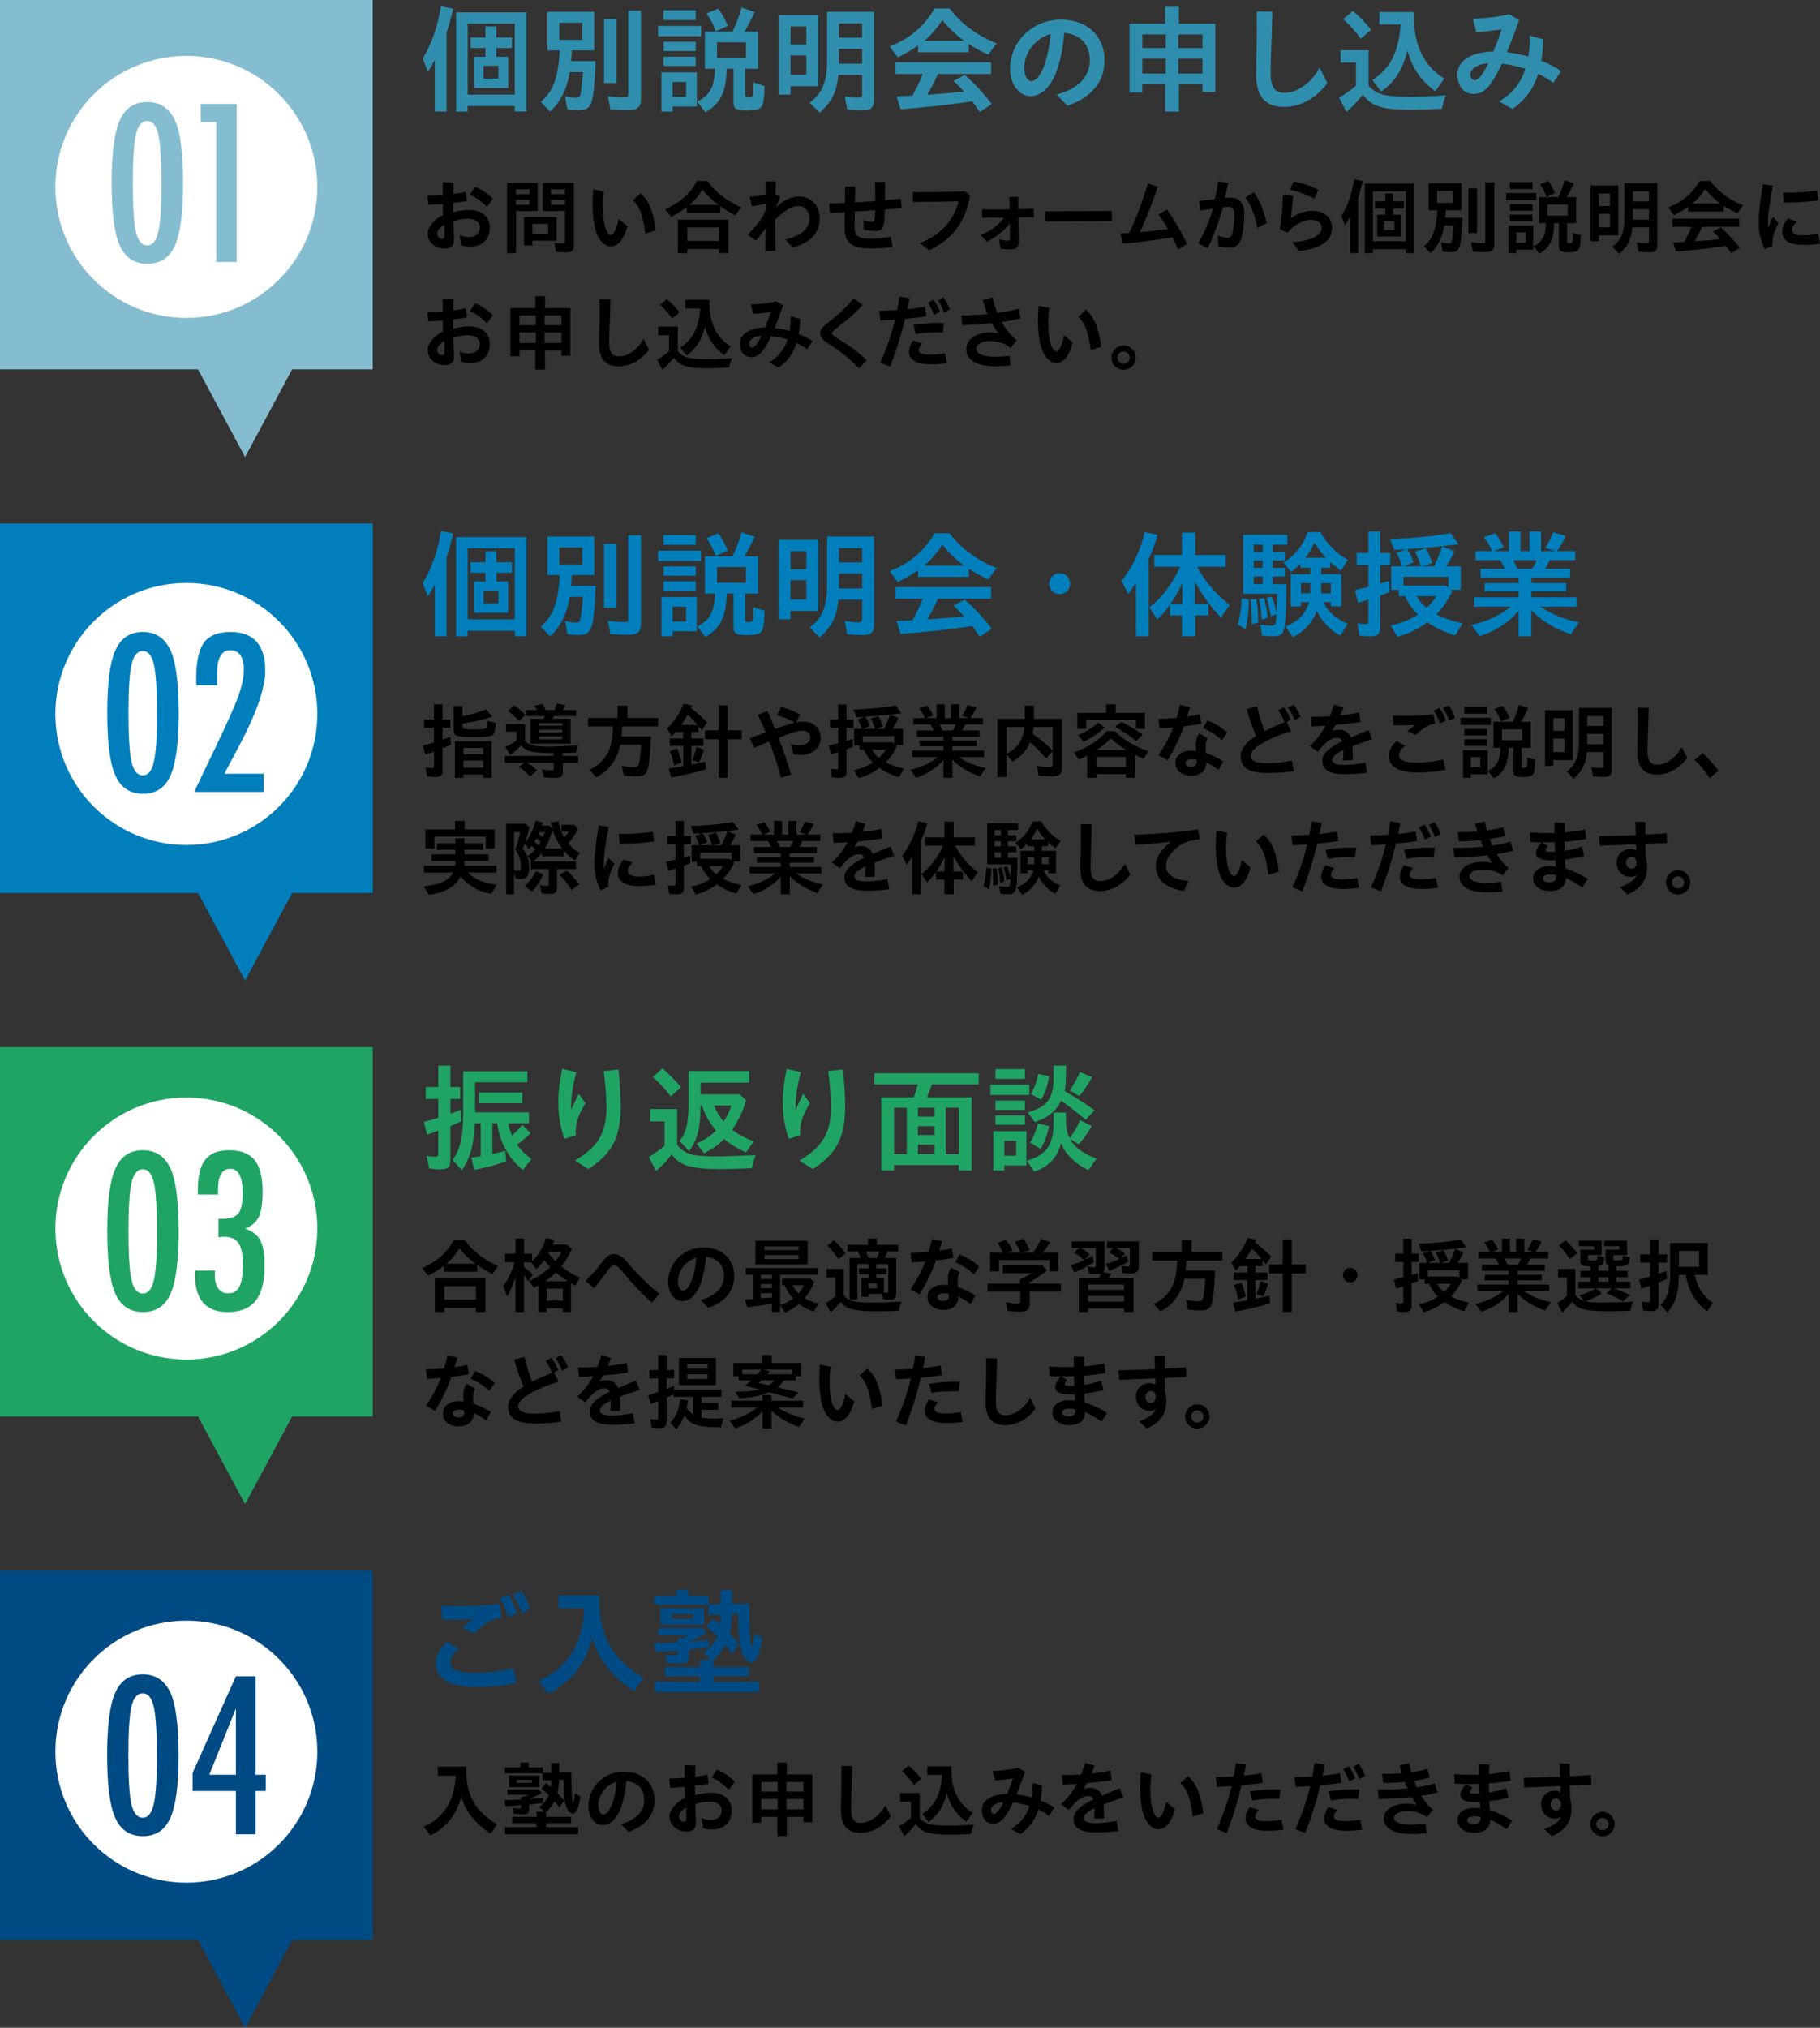 <?xml version="1.0" encoding="UTF-8"?>
<svg id="_レイヤー_2" data-name="レイヤー 2" xmlns="http://www.w3.org/2000/svg" viewBox="0 0 600 668.32">
  <rect x="0" y="0" width="600" height="668.32" fill="#333333" stroke="none"/>
  <defs>
    <style>
      .cls-1 {
        fill: #85bdd0;
      }

      .cls-2 {
        fill: #004b84;
      }

      .cls-3 {
        fill: #20a463;
      }

      .cls-4 {
        fill: #fff;
      }

      .cls-5 {
        fill: #2f8eae;
      }

      .cls-6 {
        fill: #007fbc;
      }
    </style>
  </defs>
  <g id="_レイヤー_11" data-name="レイヤー 11">
    <g>
      <polygon class="cls-1" points="0 0 0 121.75 65.29 121.75 80.8 150.63 96.3 121.75 122.87 121.75 122.87 0 0 0"/>
      <circle class="cls-4" cx="61.44" cy="61.61" r="43.18"/>
      <g>
        <path class="cls-5" d="M143.31,19.86c-.65,1.23-1.3,2.38-2.26,3.8l-1.69-4.38c2.92-4.76,4.95-10.59,6.03-17.2l4.03.81c-.65,2.84-1.3,5.14-2.19,7.83v26.06h-3.91v-16.93ZM150.37,4.08h23.18v32.67h-3.84v-1.8h-15.55v1.84h-3.8V4.08ZM169.72,31.18V7.77h-15.55v23.41h15.55ZM156.21,18.71h3.84v-2.88h-4.91v-3.46h4.91v-3.65h3.61v3.65h5.11v3.46h-5.11v2.88h3.88v10.29h-11.32v-10.29ZM164.31,25.92v-4.22h-4.88v4.22h4.88Z"/>
        <path class="cls-5" d="M178.28,33.6c4.07-3.49,5.8-8.1,6.26-17h-4.07V3.89h15.43v12.7h-7.37c-.12,1.88-.15,2.49-.27,3.57h8.1c-.65,14.62-1.19,16.16-5.68,16.16-1.3,0-2.8-.11-3.65-.31l-.73-4.34c1.27.38,2.5.58,3.53.58.92,0,1.3-.27,1.5-1.04.23-1,.65-4.57.88-7.45h-4.38c-.84,5.49-3.3,10.33-6.52,13.01l-3.03-3.19ZM191.98,13.14v-5.64h-7.6v5.64h7.6ZM199.12,6.27h4.15v21.11h-4.15V6.27ZM201.23,36.06l-.81-4.38c2,.27,3.8.42,5.41.42,1.11,0,1.27-.15,1.27-1.3V3.51h4.22v28.79c0,3.15-1,3.99-4.68,3.99-1.53,0-3.91-.11-5.41-.23Z"/>
        <path class="cls-5" d="M216.93,8.54h14.2v3.38h-14.2v-3.38ZM218.04,23.85h11.67v11.28h-7.98v1.65h-3.68v-12.94ZM218.73,3.39h10.63v3.22h-10.63v-3.22ZM218.73,13.76h10.63v3.07h-10.63v-3.07ZM218.73,18.67h10.63v3.07h-10.63v-3.07ZM226.18,31.91v-4.91h-4.45v4.91h4.45ZM229.9,33.52c4.15-2.15,5.68-4.99,5.8-10.86h-3.3v-12.24h9.06c1.19-2.38,2.15-4.87,3.03-7.95l4.34,1.5c-1.46,3.07-2.46,4.91-3.38,6.45h4.45v12.24h-4.26v8.6c0,.69.19.84,1.07.84,1.57,0,1.65-.15,1.69-4.91l3.65,1.15c-.12,4.61-.42,6.3-1.27,7.1-.77.69-2.03.96-4.34.96-3.76,0-4.64-.54-4.64-2.72v-11.02h-2.26c-.12,7.64-2,11.48-6.99,14.36l-2.65-3.49ZM232.9,4.43l3.88-1.57c1.15,1.54,2.23,3.42,3.18,5.68l-4.03,1.73c-.77-2.19-1.73-4.07-3.03-5.83ZM245.91,19.13v-5.18h-9.52v5.18h9.52Z"/>
        <path class="cls-5" d="M256.69,4.97h13.05v23.45h-9.14v2.76h-3.91V4.97ZM265.83,14.68v-5.95h-5.22v5.95h5.22ZM265.83,24.66v-6.37h-5.22v6.37h5.22ZM266.9,33.83c4.15-2.99,5.76-6.91,5.76-13.82V3.89h15.47v28.9c0,2.69-.92,3.57-3.68,3.57-2,0-3.72-.11-5.18-.31l-.77-4.34c1.5.31,2.88.46,4.34.46,1.11,0,1.38-.23,1.38-1.19v-6.3h-7.83c-.54,5.64-2.19,8.94-6.18,12.48l-3.3-3.34ZM284.22,12.41v-4.68h-7.64v4.68h7.64ZM284.22,21.01v-4.91h-7.64v4.91h7.64Z"/>
        <path class="cls-5" d="M293.31,15.29c6.49-2.46,11.36-6.56,14.78-12.48h4.99c3.76,5.03,8.83,8.79,15.47,11.48l-2.73,3.72c-2.34-1.04-4.53-2.23-6.45-3.49v2.69h-16.7v-2.23c-1.8,1.34-3.99,2.61-6.72,3.92l-2.65-3.61ZM320.49,33.41c-6.91,1.04-15.12,1.96-23.6,2.61l-1.31-4.26,5.22-.23c1.19-2.07,2.3-4.41,3.42-7.14h-8.98v-3.84h31.48v3.84h-17.5c-1.19,2.61-2.26,4.76-3.53,6.83,4.26-.27,8.79-.65,12.13-1-1.23-1.38-1.88-2.03-3.49-3.57l3.72-1.96c3.38,3.03,6.33,6.18,8.91,9.6l-3.95,2.65c-.84-1.23-1.65-2.38-2.5-3.53ZM317.84,13.45c-2.8-2.03-5.26-4.38-7.18-6.87-1.61,2.57-3.65,4.91-5.95,6.87h13.13Z"/>
        <path class="cls-5" d="M348.31,31.18c7.1-1.92,10.98-5.87,10.98-11.29s-3.38-8.6-8.44-9.06c-.35,4.26-1.04,8.1-2.15,11.48-1.84,5.95-5.18,9.37-8.94,9.37s-6.76-3.88-6.76-8.94c0-9.1,7.41-16.27,16.7-16.27,8.6,0,14.43,5.3,14.43,13.4,0,7.1-4.26,12.21-12.21,14.97l-3.61-3.65ZM339.95,26.73c1.73,0,3.38-2.15,4.68-6.26.92-3.03,1.46-5.83,1.69-9.25-4.99,1.42-8.67,6.1-8.67,11.29,0,2.34,1.08,4.22,2.3,4.22Z"/>
        <path class="cls-5" d="M384.12,27.77h-7.52v2.76h-4.22V7.81h11.75V2.24h4.53v5.57h11.98v22.49h-4.22v-2.53h-7.75v9.02h-4.53v-9.02ZM384.32,15.87v-4.53h-7.72v4.53h7.72ZM384.32,24.24v-4.91h-7.72v4.91h7.72ZM396.41,15.87v-4.53h-7.94v4.53h7.94ZM396.41,24.24v-4.91h-7.94v4.91h7.94Z"/>
        <path class="cls-5" d="M414.1,24.58c0-2.15.12-6.6.19-9.52.08-2.57.08-8.02,0-11.29l5.18.04c-.08,3.3-.23,8.48-.35,10.98-.12,2.57-.23,7.02-.23,9.4,0,4.45,1.3,6.41,4.57,6.41,4.18,0,8.9-3.26,11.55-8.29l2.57,5.1c-3.65,4.87-8.64,7.83-14.28,7.83-6.56,0-9.21-3.92-9.21-10.67Z"/>
        <path class="cls-5" d="M441.47,32.18c1.8-1.04,3.61-2.3,5.56-3.95v-7.6h-5.07v-4.07h9.21v11.67c2.53,2.92,5.41,3.68,13.66,3.68,3.57,0,7.18-.15,11.9-.5-.69,1.5-1.11,2.84-1.38,4.45-4.76.23-6.83.31-9.98.31-5.8,0-9.1-.38-11.52-1.34-1.77-.69-3.45-2.07-4.53-3.65-2.3,2.76-3.88,4.41-5.41,5.68l-2.46-4.68ZM442.81,6.27l3.19-2.65c2.3,1.92,4.3,3.99,5.99,6.22l-3.42,2.92c-1.77-2.46-3.84-4.8-5.76-6.49ZM452.41,26.39c5.91-3.8,8.6-9.06,9.37-18.35h-7.02V3.97h11.4v1.96c-.04,9.1,3.38,15.93,9.98,19.96l-2.99,4.18c-4.88-3.65-7.56-7.6-9.17-13.4-1.46,6.14-3.99,10.17-8.64,13.51l-2.92-3.8Z"/>
        <path class="cls-5" d="M480.46,24.54c0-2.53,1.34-4.57,4.07-5.91,2-1,4.38-1.57,7.79-1.69,1-2.3,2-4.95,2.73-7.29-2.69.42-5.84.81-8.37.96l-1.11-4.41c5.07-.23,8.67-.73,12.01-1.5l3.22,1.88c-1.38,4.03-2.76,7.64-4.03,10.63,2.38.27,4.76.77,7.06,1.42.35-2.19.5-4.49.5-6.83l4.49,1.15c-.12,2.49-.35,4.87-.73,7.1,2.57,1,4.84,2.15,6.53,3.38l-2.57,3.88c-1.5-1.15-3.19-2.15-4.95-2.99-1.46,4.61-3.99,8.48-8.48,11.59l-4.45-2.49c4.64-2.57,7.29-6.33,8.71-10.75-2.61-.84-5.3-1.42-7.75-1.65l-.23.46c-3.53,7.37-5.76,9.48-9.14,9.48s-5.3-2.76-5.3-6.41ZM486.18,26.42c1.19,0,2.69-1.88,4.49-5.6-1.42.11-2.65.42-3.65.92-1.46.69-2.26,1.69-2.26,2.8,0,1,.5,1.88,1.42,1.88Z"/>
        <path d="M140.96,76.95c0-1.99,2.07-4.68,5.11-6.07-.03-1.21-.08-2.47-.08-3.65-1.72.16-3.39.24-4.78.3l-.32-3.01c1.48-.03,3.25-.13,5.05-.27,0-1.26,0-2.74.03-4.19l3.57.13c-.05,1.1-.11,2.42-.13,3.71,1.5-.19,2.93-.4,4.11-.64l.38,3.01c-1.34.22-2.9.43-4.52.62v.99c0,.59,0,1.29.03,2.07,1.72-.48,3.57-.75,5.24-.75,4.3,0,6.85,2.34,6.85,5.78,0,3.9-2.53,6.31-6.53,6.31-1.05,0-2.15-.16-2.93-.46l-.51-3.31c.97.4,2.04.64,3.04.64,2.28,0,3.6-1.32,3.6-3.17,0-1.67-1.32-2.9-4.08-2.9-1.45,0-3.06.3-4.62.83.05,1.64.11,3.31.16,4.57.03.78.03,1.29.03,1.91,0,1.77-1.34,2.55-3.12,2.55-3.01,0-5.56-2.15-5.56-5ZM145.72,78.72c.62,0,.83-.46.83-1.21,0-.62-.03-1.26-.05-2.15-.03-.48-.03-.94-.03-1.37-1.4.81-2.36,2.07-2.36,2.93,0,1.08.86,1.8,1.61,1.8ZM154.94,64.13l1.64-2.61c2.28.99,4,2.12,5.91,3.98l-1.94,2.69c-1.99-1.96-3.52-3.04-5.62-4.06Z"/>
        <path d="M167.16,60.31h10.11v9.22h-7.15v13.89h-2.96v-23.11ZM174.57,64.02v-1.61h-4.46v1.61h4.46ZM174.57,67.54v-1.69h-4.46v1.69h4.46ZM172.72,71.54h10.75v7.79h-7.95v1.56h-2.8v-9.35ZM180.67,77.03v-3.22h-5.16v3.22h5.16ZM183.31,83.02l-.56-2.98c1.02.16,2.04.24,2.77.24.59,0,.72-.16.72-.86v-9.89h-7.31v-9.22h10.27v20.37c0,1.85-.64,2.5-2.53,2.5-.81,0-2.2-.05-3.36-.16ZM186.24,64.02v-1.61h-4.62v1.61h4.62ZM186.24,67.54v-1.69h-4.62v1.69h4.62Z"/>
        <path d="M196.41,76.11c-.62-1.96-1.05-5.32-1.05-8.63,0-1.42.05-3.31.22-5.08l3.49.73c-.21,1.85-.32,3.44-.32,5.24,0,2.77.27,4.81.72,6.37.48,1.67,1.21,2.66,1.96,2.66.83,0,1.88-1.96,2.53-5.27l2.88,2.42c-1.13,4.33-3.09,6.66-5.38,6.66s-4.06-1.99-5.05-5.11ZM208.64,66.01l2.53-2.31c3.2,2.85,4.33,6.91,5,12.25l-3.44,1.05c-.7-5.16-1.53-8.65-4.08-10.99Z"/>
        <path d="M219.28,68.99c5.05-2.28,8.52-5.38,10.48-9.35h3.47c2.34,3.41,5.99,6.32,11.05,8.71l-1.88,2.63c-2.12-1.16-3.68-2.12-4.97-3.06v2.26h-10.99v-1.94c-1.29,1.02-3.2,2.2-5.13,3.22l-2.02-2.47ZM223.47,72.38h16.66v11.05h-3.12v-1.34h-10.43v1.34h-3.12v-11.05ZM237.02,79.39v-4.43h-10.43v4.43h10.43ZM236.88,67.54c-2.12-1.51-4-3.31-5.32-5.08-.97,1.77-2.39,3.47-4.3,5.08h9.62Z"/>
        <path d="M252.44,75.31c-1.1,1.21-2.12,2.55-3.23,4.03l-2.69-1.99c2.42-2.42,4.14-4.62,5.19-6.53.27-.46.51-1.08.75-1.72v-1.94c-1.48.35-3.28.65-4.65.78l-.65-3.06c1.96-.16,3.79-.43,5.27-.75,0-1.69-.03-3.01-.05-4.35l3.39.08c-.05,1.4-.11,2.69-.13,4.11l1.67.81c-.38.91-.89,2.12-1.51,3.52,2.63-2.36,5.05-3.52,7.69-3.52,3.82,0,6.72,2.9,6.72,7.12,0,4.97-3.09,8.09-8.89,9.7l-2.42-2.66c5.46-1.34,7.95-3.65,7.95-6.99,0-2.31-1.51-4.06-3.66-4.06-2.31,0-4.94,1.85-7.63,4.43,0,3.52.03,6.15.11,10.32l-3.36.11c.05-2.88.11-5.21.13-7.44Z"/>
        <path d="M273.36,67.06c1.64-.05,3.39-.11,5.21-.19.03-2.28.05-4.38.05-5.38l3.33.03c-.05,1.61-.11,3.39-.13,5.19,2.26-.13,4.54-.3,6.77-.46,0-2.23-.05-4.38-.16-6.24l3.33-.08c.03,1.37.03,3.84,0,6.05,1.85-.16,3.63-.32,5.24-.51l.27,3.2-5.56.4c-.16,5.72-.4,7.07-3.09,7.07-1.13,0-2.61-.16-3.9-.51v-3.09c1.02.35,2.01.56,2.71.56.89,0,1.08-.91,1.13-3.82-2.28.16-4.57.32-6.8.46-.03,1.67-.03,3.33-.03,4.95,0,3.39,1.42,3.95,5.51,3.95,2.2,0,3.95-.19,6.48-.62l.51,3.39c-2.58.38-4.68.48-7.18.48-6.1,0-8.57-1.67-8.57-6.64,0-1.02.03-3.06.03-5.32-1.69.11-3.36.22-4.89.3l-.27-3.17Z"/>
        <path d="M303.27,80.14c7.39-2.85,11.39-8.25,12.74-13.81-4.86.13-10.86.22-15.05.24l-.05-3.22c4.95,0,10.64-.08,17.33-.22l1.61,1.32c-1.72,8.73-5.48,14.16-13.55,18.03l-3.04-2.34Z"/>
        <path d="M323.28,77.43c3.17-1.21,5.78-3.12,7.77-5.7-2.5.03-4.92.05-7.26.05l-.05-2.79c2.93.05,5.94.03,9.11,0l-.08-4.09h2.93v4.03l5.05-.16.11,2.82-5.13.08c0,1.69.05,3.36.11,5.05.05,1.64.05,2.26.05,2.93,0,1.85-.94,2.55-2.77,2.55-.94,0-2.18-.08-3.31-.24l-.4-3.09c1.08.32,2.12.48,2.69.48s.89-.3.89-1.18c0-.56,0-1.05-.03-2.31,0-.75-.03-1.51-.03-2.26-2.02,2.55-4.57,4.6-7.61,6.05l-2.04-2.23Z"/>
        <path d="M344.56,69.66l21.98-.13.05,3.36-21.98.13-.05-3.36Z"/>
        <path d="M369.31,76.95c.91-.03,1.91-.08,2.96-.16,2.53-5.35,4.62-11.13,6.15-16.31l3.28,1.05c-1.53,4.57-3.68,10.08-5.88,15,2.98-.27,6.21-.64,9.22-1.08-.94-1.67-1.96-3.25-3.12-4.76l2.74-1.61c2.47,3.41,4.6,6.99,6.67,11.31l-2.93,1.83c-.62-1.4-1.24-2.71-1.88-4-5.16.86-10.51,1.56-16.23,2.07l-.97-3.33Z"/>
        <path d="M395.05,80.22c2.18-4,3.71-7.58,4.84-11.45l-4.08.59-.56-3.14c1.26-.08,3.36-.32,5.24-.56.43-1.85.81-3.82,1.13-5.89l3.28.54c-.3,1.59-.67,3.22-1.1,4.94.7-.08,1.32-.11,1.83-.11,2.82,0,4.57,1.77,4.57,5.08,0,2.31-.21,5.24-.81,7.71-.64,2.69-2.04,3.74-4.14,3.74-1.13,0-2.42-.22-3.6-.59l-.24-3.52c1.24.59,2.45.83,3.17.83.97,0,1.5-.48,1.85-2.2.32-1.53.51-3.49.51-5.43,0-1.8-.64-2.58-1.85-2.58-.43,0-1.05.05-1.91.13-1.34,4.73-2.85,8.95-5.05,13.49l-3.06-1.59ZM410.61,65.12l2.74-1.75c2.04,2.82,3.12,5.67,4.27,10.1l-3.06,1.67c-1-4.43-2.07-7.53-3.95-10.02Z"/>
        <path d="M426.14,79.85c5.99-.48,9.59-2.07,9.57-4.86-.03-1.56-1.4-2.61-3.57-2.55-2.71.08-5.48,1.64-7.74,4.27l-2.5-1.21c.62-3.22.97-7.36,1.02-11.23l3.36.3c-.08,2.15-.38,4.84-.75,7.36,1.99-1.53,4.65-2.39,6.83-2.45,3.84-.05,6.69,1.99,6.77,5.4v.13c0,4.57-3.76,6.85-10.94,7.74l-2.04-2.9ZM425.25,62.54l1.18-2.69c2.77.46,5.43,1.26,8.17,2.77l-1.32,2.9c-2.77-1.53-5.19-2.34-8.04-2.98Z"/>
        <path d="M445,71.57c-.46.86-.91,1.67-1.59,2.66l-1.18-3.06c2.04-3.33,3.47-7.42,4.22-12.04l2.82.56c-.46,1.99-.91,3.6-1.53,5.48v18.25h-2.74v-11.85ZM449.94,60.53h16.23v22.87h-2.69v-1.26h-10.88v1.29h-2.66v-22.9ZM463.48,79.5v-16.39h-10.88v16.39h10.88ZM454.03,70.76h2.69v-2.02h-3.44v-2.42h3.44v-2.55h2.53v2.55h3.57v2.42h-3.57v2.02h2.71v7.2h-7.93v-7.2ZM459.7,75.82v-2.96h-3.41v2.96h3.41Z"/>
        <path d="M469.47,81.19c2.85-2.45,4.06-5.67,4.38-11.91h-2.85v-8.89h10.8v8.89h-5.16c-.08,1.32-.11,1.75-.19,2.5h5.67c-.46,10.24-.83,11.31-3.98,11.31-.91,0-1.96-.08-2.55-.21l-.51-3.04c.89.27,1.75.4,2.47.4.64,0,.91-.19,1.05-.73.16-.7.46-3.2.62-5.21h-3.06c-.59,3.84-2.31,7.23-4.57,9.11l-2.12-2.23ZM479.07,66.87v-3.95h-5.32v3.95h5.32ZM484.06,62.06h2.9v14.78h-2.9v-14.78ZM485.54,82.91l-.56-3.06c1.4.19,2.66.3,3.79.3.78,0,.89-.11.89-.91v-19.11h2.96v20.16c0,2.2-.7,2.8-3.28,2.8-1.08,0-2.74-.08-3.79-.16Z"/>
        <path d="M496.53,63.64h9.94v2.36h-9.94v-2.36ZM497.31,74.37h8.17v7.9h-5.59v1.16h-2.58v-9.06ZM497.79,60.04h7.44v2.26h-7.44v-2.26ZM497.79,67.3h7.44v2.15h-7.44v-2.15ZM497.79,70.74h7.44v2.15h-7.44v-2.15ZM503,80.01v-3.44h-3.12v3.44h3.12ZM505.61,81.14c2.9-1.5,3.98-3.49,4.06-7.61h-2.31v-8.57h6.34c.83-1.67,1.51-3.41,2.12-5.56l3.04,1.05c-1.02,2.15-1.72,3.44-2.36,4.52h3.12v8.57h-2.98v6.02c0,.48.13.59.75.59,1.1,0,1.16-.11,1.18-3.44l2.55.81c-.08,3.22-.3,4.41-.89,4.97-.54.48-1.43.67-3.04.67-2.63,0-3.25-.38-3.25-1.91v-7.71h-1.59c-.08,5.35-1.4,8.04-4.89,10.05l-1.85-2.45ZM507.71,60.77l2.72-1.1c.81,1.07,1.56,2.39,2.23,3.98l-2.82,1.21c-.54-1.53-1.21-2.85-2.12-4.08ZM516.82,71.06v-3.63h-6.66v3.63h6.66Z"/>
        <path d="M524.36,61.14h9.14v16.42h-6.39v1.94h-2.74v-18.36ZM530.76,67.94v-4.17h-3.65v4.17h3.65ZM530.76,74.93v-4.46h-3.65v4.46h3.65ZM531.51,81.35c2.9-2.1,4.03-4.84,4.03-9.67v-11.29h10.83v20.24c0,1.88-.64,2.5-2.58,2.5-1.4,0-2.61-.08-3.63-.22l-.54-3.04c1.05.22,2.02.32,3.04.32.78,0,.97-.16.97-.83v-4.41h-5.48c-.38,3.95-1.53,6.26-4.33,8.73l-2.31-2.34ZM543.63,66.36v-3.28h-5.35v3.28h5.35ZM543.63,72.38v-3.44h-5.35v3.44h5.35Z"/>
        <path d="M549.99,68.37c4.54-1.72,7.95-4.6,10.35-8.73h3.49c2.63,3.52,6.18,6.15,10.83,8.04l-1.91,2.61c-1.64-.73-3.17-1.56-4.52-2.45v1.88h-11.69v-1.56c-1.26.94-2.8,1.83-4.7,2.74l-1.85-2.53ZM569.02,81.06c-4.84.73-10.59,1.37-16.53,1.83l-.91-2.98,3.65-.16c.83-1.45,1.61-3.09,2.39-5h-6.29v-2.69h22.04v2.69h-12.25c-.83,1.83-1.59,3.33-2.47,4.78,2.98-.19,6.16-.46,8.49-.7-.86-.97-1.32-1.42-2.44-2.5l2.61-1.37c2.36,2.12,4.44,4.33,6.24,6.72l-2.77,1.85c-.59-.86-1.16-1.67-1.75-2.47ZM567.17,67.08c-1.96-1.42-3.68-3.06-5.03-4.81-1.13,1.8-2.55,3.44-4.16,4.81h9.19Z"/>
        <path d="M579.76,73.16c0-2.61.51-7.18,1.42-12.47l3.31.54c-1.13,5.27-1.64,9.76-1.64,11.74,0,.78.03,1.48.11,2.1.4-1.24.94-2.53,1.51-3.57l1.85,1.96c-.89,1.72-1.34,2.9-1.61,3.98-.35,1.29-.48,2.5-.35,3.57l-2.53,1.08c-1.32-2.47-2.07-5.51-2.07-8.92ZM587.53,76.17c0-1.24.51-2.63,1.91-4.17l2.98,1.02c-1.18,1.05-1.67,1.88-1.67,2.63,0,1.26,1.02,1.94,3.87,1.94,1.29,0,2.98-.16,4.73-.59l.64,3.33c-1.77.3-3.87.4-4.94.4-5.16,0-7.53-1.34-7.53-4.57ZM587.77,63.51c3.14.08,8.11-.19,11.26-.67l.35,3.2c-3.39.51-8.03.75-11.31.73l-.29-3.25Z"/>
        <path d="M140.96,115.33c0-1.99,2.07-4.68,5.11-6.07-.03-1.21-.08-2.47-.08-3.65-1.72.16-3.39.24-4.78.3l-.32-3.01c1.48-.03,3.25-.13,5.05-.27,0-1.26,0-2.74.03-4.19l3.57.13c-.05,1.1-.11,2.42-.13,3.71,1.5-.19,2.93-.4,4.11-.64l.38,3.01c-1.34.22-2.9.43-4.52.62v.99c0,.59,0,1.29.03,2.07,1.72-.48,3.57-.75,5.24-.75,4.3,0,6.85,2.34,6.85,5.78,0,3.9-2.53,6.31-6.53,6.31-1.05,0-2.15-.16-2.93-.46l-.51-3.31c.97.4,2.04.64,3.04.64,2.28,0,3.6-1.32,3.6-3.17,0-1.67-1.32-2.9-4.08-2.9-1.45,0-3.06.3-4.62.83.05,1.64.11,3.31.16,4.57.03.78.03,1.29.03,1.91,0,1.77-1.34,2.55-3.12,2.55-3.01,0-5.56-2.15-5.56-5ZM145.72,117.1c.62,0,.83-.46.83-1.21,0-.62-.03-1.26-.05-2.15-.03-.48-.03-.94-.03-1.37-1.4.81-2.36,2.07-2.36,2.93,0,1.08.86,1.8,1.61,1.8ZM154.94,102.51l1.64-2.61c2.28.99,4,2.12,5.91,3.98l-1.94,2.69c-1.99-1.96-3.52-3.04-5.62-4.06Z"/>
        <path d="M176.51,115.49h-5.27v1.94h-2.96v-15.91h8.22v-3.9h3.17v3.9h8.38v15.75h-2.96v-1.77h-5.43v6.32h-3.17v-6.32ZM176.64,107.16v-3.17h-5.4v3.17h5.4ZM176.64,113.02v-3.44h-5.4v3.44h5.4ZM185.11,107.16v-3.17h-5.56v3.17h5.56ZM185.11,113.02v-3.44h-5.56v3.44h5.56Z"/>
        <path d="M197.49,113.26c0-1.51.08-4.62.13-6.67.05-1.8.05-5.62,0-7.9l3.63.03c-.05,2.31-.16,5.94-.24,7.69-.08,1.8-.16,4.92-.16,6.58,0,3.12.91,4.49,3.2,4.49,2.93,0,6.24-2.28,8.09-5.8l1.8,3.57c-2.55,3.41-6.05,5.48-10,5.48-4.6,0-6.45-2.74-6.45-7.47Z"/>
        <path d="M216.65,118.58c1.26-.73,2.53-1.61,3.9-2.77v-5.32h-3.55v-2.85h6.45v8.17c1.77,2.04,3.79,2.58,9.57,2.58,2.5,0,5.03-.11,8.33-.35-.48,1.05-.78,1.99-.97,3.12-3.33.16-4.78.22-6.99.22-4.06,0-6.37-.27-8.06-.94-1.24-.48-2.42-1.45-3.17-2.55-1.61,1.94-2.72,3.09-3.79,3.98l-1.72-3.28ZM217.59,100.44l2.23-1.85c1.61,1.34,3.01,2.79,4.19,4.35l-2.39,2.04c-1.24-1.72-2.69-3.36-4.03-4.54ZM224.3,114.52c4.14-2.66,6.02-6.34,6.56-12.85h-4.92v-2.85h7.98v1.37c-.03,6.37,2.36,11.15,6.99,13.97l-2.1,2.93c-3.41-2.55-5.29-5.32-6.42-9.38-1.02,4.3-2.8,7.12-6.05,9.46l-2.04-2.66Z"/>
        <path d="M243.94,113.23c0-1.77.94-3.2,2.85-4.14,1.4-.7,3.06-1.1,5.46-1.18.7-1.61,1.4-3.47,1.91-5.11-1.88.3-4.08.56-5.86.67l-.78-3.09c3.55-.16,6.07-.51,8.41-1.05l2.26,1.32c-.97,2.82-1.94,5.35-2.82,7.44,1.67.19,3.33.54,4.95.99.24-1.53.35-3.14.35-4.78l3.14.81c-.08,1.75-.24,3.41-.51,4.97,1.8.7,3.39,1.5,4.57,2.36l-1.8,2.71c-1.05-.81-2.23-1.5-3.47-2.1-1.02,3.22-2.79,5.94-5.94,8.12l-3.12-1.75c3.25-1.8,5.11-4.43,6.1-7.52-1.83-.59-3.71-.99-5.43-1.16l-.16.32c-2.47,5.16-4.03,6.64-6.4,6.64s-3.71-1.93-3.71-4.49ZM247.95,114.55c.83,0,1.88-1.32,3.14-3.92-.99.08-1.85.3-2.55.64-1.02.48-1.59,1.18-1.59,1.96,0,.7.35,1.32.99,1.32Z"/>
        <path d="M273.39,113.45c-2.26-1.53-3.01-2.31-3.01-3.68,0-1.18.86-2.02,3.12-3.82,3.01-2.36,5.4-4.46,7.9-7.66l2.96,2.23c-2.9,3.2-4.97,4.84-8.06,7.2-1.61,1.21-2.04,1.67-2.04,2.1,0,.51.4.83,2.36,2.04,3.01,1.85,5.27,3.31,9.16,6.91l-2.63,2.61c-3.76-3.82-5.86-5.35-9.75-7.93Z"/>
        <path d="M290.21,119.52c2.2-4.92,3.76-9.49,4.86-14.16-1.83.13-3.49.22-4.84.27l-.35-3.2c1.83-.03,3.84-.11,5.88-.24.3-1.45.54-2.93.75-4.43l3.33.51c-.24,1.24-.48,2.47-.75,3.66,1.99-.19,3.98-.46,5.8-.83l.48,3.14c-2.15.38-4.62.64-7.01.86-1.26,5.32-2.8,10.35-4.92,15.72l-3.25-1.29ZM299.67,115.95c0-1.08.54-2.5,1.4-3.68l2.96.91c-.78.81-1.16,1.64-1.16,2.2,0,.94,1.08,1.53,3.63,1.53,1.56,0,3.52-.16,5.05-.48l.64,3.25c-1.75.3-4.03.38-5.32.38-4.97,0-7.2-1.64-7.2-4.11ZM301.09,107.13c3.33-.59,7.01-.83,10.16-.64l-.43,3.12c-2.66-.22-6.34.03-8.89.51l-.83-2.98ZM305.96,99.77l1.85-.97c.97,1.4,1.48,2.42,2.1,3.98l-1.96,1.02c-.62-1.64-1.08-2.61-1.99-4.03ZM309.24,98.99l1.8-.99c.97,1.34,1.5,2.45,2.1,3.98l-1.88,1.02c-.62-1.61-1.1-2.61-2.02-4Z"/>
        <path d="M316.89,103.96c3.06-.03,5.94-.19,8.65-.43-.59-1.48-1.13-3.06-1.56-4.76l3.31-.7c.27,1.64.81,3.39,1.5,5.05,2.47-.32,4.81-.78,7.01-1.34l.7,3.17c-1.85.46-3.95.86-6.24,1.18,1.42,2.55,3.2,4.76,4.92,5.99l-1.99,2.58c-.97-.81-1.8-1.26-3.06-1.67-1.37-.43-2.55-.62-3.95-.62-2.71,0-4.33,1.18-4.33,2.55,0,1.72,2.39,2.63,6.37,2.63,1.45,0,3.2-.13,4.57-.32l.32,3.14c-1.34.19-3.44.3-5.05.3-6.05,0-9.49-1.96-9.49-5.67,0-3.09,3.14-5.46,7.58-5.46,1,0,2.07.13,3.09.4-.83-1.1-1.59-2.26-2.23-3.47-3.12.35-6.45.56-9.81.65l-.32-3.23Z"/>
        <path d="M343.25,114.5c-.62-1.96-1.05-5.32-1.05-8.63,0-1.42.05-3.31.21-5.08l3.49.73c-.22,1.85-.32,3.44-.32,5.24,0,2.77.27,4.81.73,6.37.48,1.67,1.21,2.66,1.96,2.66.83,0,1.88-1.96,2.53-5.27l2.88,2.42c-1.13,4.33-3.09,6.66-5.37,6.66s-4.06-1.99-5.05-5.11ZM355.48,104.39l2.52-2.31c3.2,2.85,4.33,6.91,5,12.25l-3.44,1.05c-.7-5.16-1.53-8.65-4.08-10.99Z"/>
        <path d="M366.41,117.88c0-2.2,1.8-4,4.03-4s3.98,1.83,3.98,4-1.83,4-4.03,4-3.98-1.83-3.98-4ZM372.43,117.88c0-1.1-.94-2.04-2.02-2.04s-2.04.94-2.04,2.04.91,2.02,2.04,2.02,2.02-.91,2.02-2.02Z"/>
      </g>
      <g>
        <path class="cls-1" d="M60.36,60.71c0,9.36-.9,16.1-2.7,20.24-1.78,4-4.8,6-9.07,6s-7.31-2.01-9.11-6.04c-1.78-3.91-2.67-10.78-2.67-20.61s.89-16.7,2.67-20.61c1.78-4.05,4.8-6.07,9.08-6.07,3.96,0,6.88,1.78,8.77,5.33,2.02,3.76,3.04,11.01,3.04,21.76ZM53.21,60.71c0-7.87-.34-13.31-1.01-16.33-.67-2.99-1.9-4.49-3.68-4.49s-3.01,1.48-3.71,4.45c-.68,2.97-1.01,8.31-1.01,16.02s.34,13.07,1.01,16.06c.7,2.97,1.93,4.45,3.71,4.45s2.97-1.47,3.64-4.42c.7-2.81,1.05-8.06,1.05-15.75Z"/>
        <path class="cls-1" d="M66.16,34.26h11.87v52.09h-6.71v-46.12h-5.16v-5.97Z"/>
      </g>
      <polygon class="cls-6" points="0 172.56 0 294.31 65.29 294.31 80.8 323.19 96.3 294.31 122.87 294.31 122.87 172.56 0 172.56"/>
      <circle class="cls-4" cx="61.44" cy="235.32" r="43.18"/>
      <g>
        <path class="cls-6" d="M143.31,192.8c-.65,1.23-1.3,2.38-2.26,3.8l-1.69-4.38c2.92-4.76,4.95-10.59,6.03-17.2l4.03.81c-.65,2.84-1.3,5.14-2.19,7.83v26.06h-3.91v-16.93ZM150.37,177.02h23.18v32.67h-3.84v-1.8h-15.55v1.84h-3.8v-32.7ZM169.72,204.12v-23.41h-15.55v23.41h15.55ZM156.21,191.64h3.84v-2.88h-4.91v-3.45h4.91v-3.65h3.61v3.65h5.11v3.45h-5.11v2.88h3.88v10.29h-11.32v-10.29ZM164.31,198.86v-4.22h-4.88v4.22h4.88Z"/>
        <path class="cls-6" d="M178.28,206.54c4.07-3.49,5.8-8.1,6.26-17h-4.07v-12.7h15.43v12.7h-7.37c-.12,1.88-.15,2.49-.27,3.57h8.1c-.65,14.62-1.19,16.16-5.68,16.16-1.3,0-2.8-.11-3.65-.31l-.73-4.34c1.27.38,2.5.58,3.53.58.92,0,1.3-.27,1.5-1.04.23-1,.65-4.57.88-7.45h-4.38c-.84,5.49-3.3,10.33-6.52,13.01l-3.03-3.19ZM191.98,186.08v-5.64h-7.6v5.64h7.6ZM199.12,179.21h4.15v21.11h-4.15v-21.11ZM201.23,208.99l-.81-4.38c2,.27,3.8.42,5.41.42,1.11,0,1.27-.15,1.27-1.31v-27.29h4.22v28.79c0,3.15-1,3.99-4.68,3.99-1.53,0-3.91-.11-5.41-.23Z"/>
        <path class="cls-6" d="M216.93,181.47h14.2v3.38h-14.2v-3.38ZM218.04,196.79h11.67v11.28h-7.98v1.65h-3.68v-12.94ZM218.73,176.33h10.63v3.22h-10.63v-3.22ZM218.73,186.69h10.63v3.07h-10.63v-3.07ZM218.73,191.61h10.63v3.07h-10.63v-3.07ZM226.18,204.85v-4.91h-4.45v4.91h4.45ZM229.9,206.46c4.15-2.15,5.68-4.99,5.8-10.86h-3.3v-12.24h9.06c1.19-2.38,2.15-4.87,3.03-7.95l4.34,1.5c-1.46,3.07-2.46,4.91-3.38,6.45h4.45v12.24h-4.26v8.6c0,.69.19.84,1.07.84,1.57,0,1.65-.15,1.69-4.91l3.65,1.15c-.12,4.61-.42,6.3-1.27,7.1-.77.69-2.03.96-4.34.96-3.76,0-4.64-.54-4.64-2.73v-11.02h-2.26c-.12,7.64-2,11.48-6.99,14.36l-2.65-3.49ZM232.9,177.36l3.88-1.57c1.15,1.54,2.23,3.42,3.18,5.68l-4.03,1.73c-.77-2.19-1.73-4.07-3.03-5.83ZM245.91,192.07v-5.18h-9.52v5.18h9.52Z"/>
        <path class="cls-6" d="M256.69,177.9h13.05v23.45h-9.14v2.76h-3.91v-26.22ZM265.83,187.61v-5.95h-5.22v5.95h5.22ZM265.83,197.59v-6.37h-5.22v6.37h5.22ZM266.9,206.77c4.15-2.99,5.76-6.91,5.76-13.82v-16.12h15.47v28.9c0,2.69-.92,3.57-3.68,3.57-2,0-3.72-.11-5.18-.31l-.77-4.34c1.5.31,2.88.46,4.34.46,1.11,0,1.38-.23,1.38-1.19v-6.3h-7.83c-.54,5.64-2.19,8.94-6.18,12.48l-3.3-3.34ZM284.22,185.35v-4.68h-7.64v4.68h7.64ZM284.22,193.95v-4.91h-7.64v4.91h7.64Z"/>
        <path class="cls-6" d="M293.31,188.23c6.49-2.46,11.36-6.56,14.78-12.48h4.99c3.76,5.03,8.83,8.79,15.47,11.48l-2.73,3.72c-2.34-1.04-4.53-2.23-6.45-3.49v2.69h-16.7v-2.23c-1.8,1.34-3.99,2.61-6.72,3.91l-2.65-3.61ZM320.49,206.34c-6.91,1.04-15.12,1.96-23.6,2.61l-1.31-4.26,5.22-.23c1.19-2.07,2.3-4.41,3.42-7.14h-8.98v-3.84h31.48v3.84h-17.5c-1.19,2.61-2.26,4.76-3.53,6.83,4.26-.27,8.79-.65,12.13-1-1.23-1.38-1.88-2.03-3.49-3.57l3.72-1.96c3.38,3.03,6.33,6.18,8.91,9.6l-3.95,2.65c-.84-1.23-1.65-2.38-2.5-3.53ZM317.84,186.39c-2.8-2.03-5.26-4.38-7.18-6.87-1.61,2.57-3.65,4.91-5.95,6.87h13.13Z"/>
        <path class="cls-6" d="M345.93,192.37c0-1.84,1.38-3.42,3.42-3.42s3.42,1.57,3.42,3.42-1.38,3.46-3.42,3.46-3.42-1.57-3.42-3.46Z"/>
        <path class="cls-6" d="M374.49,192.07c-.69,1.15-1.73,2.65-2.57,3.76l-2.11-4.38c3.61-4.68,6.49-10.86,7.52-16.08l4.26.88c-.61,2.49-1.57,5.1-2.88,8.02v25.45h-4.22v-17.66ZM389.65,202.85h-3.95v-3.57c-1.19,1.73-2.53,3.26-4.18,4.91l-2.65-3.99c3.95-2.92,7.6-7.72,10.21-13.36h-8.56v-3.91h9.14v-7.37h4.38v7.37h9.98v3.91h-9.33c2.61,4.87,6.33,9.21,10.71,12.51l-2.88,4.18c-3.46-3.57-6.6-7.91-8.6-11.86v7.33h4.45v3.84h-4.34v6.87h-4.38v-6.87ZM389.77,199.01v-6.87c-.96,2.23-2.26,4.57-3.88,6.87h3.88Z"/>
        <path class="cls-6" d="M408.07,205.77c.77-2.61,1.19-5.41,1.3-8.56l2.34.38c-.04,4.03-.38,7.06-1.08,9.83l-2.57-1.65ZM416.1,209.53l-.61-3.65c1.07.19,2.46.35,3.49.35,1.53,0,1.69-.31,1.84-3.76l-1.88.61c-.31-2.03-.73-3.88-1.34-6.06l1.65-.38c.61,1.34,1.08,2.88,1.61,5.37.12-2.73.15-4.15.19-6.33h-11.21v-19.42h14.55v3.22h-4.8v2.42h3.99v2.84h-3.99v2.42h3.99v2.84h-3.99v2.53h4.49c0,7.68-.27,12.74-.69,14.62-.42,1.92-1.38,2.57-3.72,2.57-1.15,0-2.57-.08-3.57-.19ZM412.34,197.59l1.84-.15c.42,2.42.61,4.72.65,7.72l-2.19.61c0-3.34-.08-5.87-.31-8.18ZM416.29,181.89v-2.42h-2.99v2.42h2.99ZM416.29,187.15v-2.42h-2.99v2.42h2.99ZM416.29,192.53v-2.53h-2.99v2.53h2.99ZM415.06,197.4l1.65-.31c.58,2.07,1,4.22,1.23,6.56l-2,.61c-.15-2.76-.42-4.68-.88-6.87ZM423.81,206.42c3.88-1.27,6.72-4.18,7.72-7.95h-2.65v1.38h-3.38v-10.59h6.45v-2.15h-3.22v-1.34c-1.04,1.11-2.03,2-3.11,2.76l-2.46-3.11c3.72-2.34,6.49-5.8,7.98-10.06h4.15c1.96,3.68,5.49,7.25,9.1,9.17l-2.34,3.53c-1-.69-2.34-1.77-3.53-2.84v1.88h-2.96v2.15h6.64v10.59h-3.46v-1.38h-2.38c1.15,2.92,3.99,5.49,7.91,7.14l-2.38,3.88c-1.84-.81-3.88-2.53-5.72-4.8-.65-.73-1.5-2.11-2.11-3.34-1.08,3.49-4.22,6.95-7.87,8.67l-2.38-3.61ZM431.95,195.56v-3.38h-3.07v3.38h3.07ZM437.09,183.81c-1.42-1.5-2.69-3.19-3.76-4.99-.73,1.73-1.69,3.34-2.92,4.99h6.68ZM438.74,195.56v-3.38h-3.18v3.38h3.18Z"/>
        <path class="cls-6" d="M448.15,209.45l-.65-4.03c.88.19,1.69.27,2.61.27.85,0,1-.15,1-1v-7.06c-1.04.35-2.03.65-3.38,1.04l-1.04-4.18c.61-.11,2.57-.61,4.41-1.07v-7.25h-3.84v-3.92h3.84v-7.06h3.91v7.06h3.3v3.92h-3.3v6.18c.81-.23,1.69-.5,2.88-.88l.19,3.61c-.58.27-1.88.81-3.07,1.23v10.44c0,2.26-.84,2.99-3.45,2.99-1.15,0-2.34-.08-3.42-.27ZM458.43,206.11c3.49-.69,6.33-1.84,8.98-3.57-1.65-1.54-3.03-3.53-4.22-6.06h-2.03v-2.07h-2.53v-7.75h3.61c-.5-1.77-1.15-3.22-1.92-4.45l3.38-1.15c-1.92.12-2.96.15-4.03.19l-1.38-3.61c7.79-.27,14.7-.92,19.88-1.96l2.69,3.68c-5.57.77-11.59,1.3-16.97,1.61.92,1.42,1.54,2.65,2.15,4.34l-3.38,1.34h5.72c-.54-1.96-1.3-3.88-1.96-4.84l3.61-1.11c.92,1.54,1.65,3.22,2.19,4.84l-3.22,1.11h3.72c1.07-2,2-4.26,2.73-6.56l4.03,1.54c-.54,1.34-1.46,3.03-2.73,5.03h4.84v7.72h-3.38l.54.46c-1.57,3.3-3.03,5.41-5.22,7.64,2.38,1.27,5.3,2.26,8.6,2.96l-2.38,3.99c-3.38-1-6.68-2.53-9.21-4.34-2.76,2.15-5.99,3.68-9.83,4.8l-2.27-3.76ZM477.51,190.11h-14.82v2.92h13.97l.84.73v-3.65ZM473.56,196.48h-6.53c.85,1.5,1.84,2.72,3.23,3.84,1.23-1.11,2.3-2.34,3.3-3.84Z"/>
        <path class="cls-6" d="M500.65,201.32c-3.26,3.88-7.83,6.83-12.86,8.33l-2.69-3.68c5.03-1.11,9.56-3.22,12.93-6.03h-12.05v-3.07h14.66v-2h-11.21v-2.69h11.21v-1.8h-12.55v-2.92h7.98c-.42-.96-.69-1.42-1.54-2.84h-8.1v-2.99h5.49c-.92-2.03-1.73-3.34-2.76-4.57l3.76-1.34c1.07,1.38,2,2.88,2.84,4.64l-3.26,1.27h4.95v-6.45h3.84v6.45h2.92v-6.45h3.84v6.45h4.68l-3.26-1.07c1.04-1.69,2-3.61,2.57-5.11l4.14,1.19c-.65,1.5-1.8,3.45-2.88,4.99h5.99v2.99h-8.44c-.54,1.23-.92,2-1.46,2.84h8.25v2.92h-12.78v1.8h11.44v2.69h-11.44v2h14.89v3.07h-11.86c3.38,2.42,7.75,4.18,12.63,5.18l-2.69,3.95c-5.45-1.88-9.75-4.53-12.98-7.95v8.6h-4.22v-8.41ZM505.11,187.46c.5-.77.88-1.5,1.46-2.84h-7.68c.5.96.84,1.73,1.34,2.84h4.88Z"/>
        <path d="M140.83,255.9l-.54-2.96c.73.13,1.37.22,2.07.22.56,0,.72-.16.72-.75v-4.68c-.94.32-2.12.73-2.85.94l-.81-2.96c1.29-.32,2.69-.7,3.65-.99v-4.86h-3.25v-2.74h3.25v-4.94h2.85v4.94h2.55v2.74h-2.55v3.92c.86-.3,1.83-.65,2.53-.91l.21,2.63c-.91.4-1.85.78-2.74,1.13v7.26c0,1.69-.56,2.2-2.47,2.2-.62,0-1.69-.08-2.63-.19ZM150.71,242.57c-.8-.27-1.13-.91-1.13-2.15v-7.74h2.9v3.36c2.88-.51,5.54-1.29,7.69-2.26l2.12,2.42c-2.88.99-6.26,1.77-9.81,2.28v.86c0,.99.19,1.05,4.14,1.05,2.63,0,3.49-.11,3.76-.54.22-.32.24-.59.32-2.23l2.77.59c-.11,2.47-.38,3.52-1.02,4.03-.67.51-2.18.67-6.5.67-3.12,0-4.6-.11-5.24-.35ZM149.99,244.32h12.09v12.04h-2.8v-1.1h-6.5v1.1h-2.8v-12.04ZM159.29,248.64v-2.18h-6.5v2.18h6.5ZM159.29,253v-2.31h-6.5v2.31h6.5Z"/>
        <path d="M179.3,256.17l-.67-2.63c1.1.22,2.26.32,3.41.32.4,0,.51-.11.51-.59v-1.88h-8.76c1.05.62,2.26,1.53,3.28,2.47l-2.26,2.04c-1.16-1.24-2.52-2.36-3.82-3.14l1.83-1.37h-6.37v-2.26h16.02v-.91c-6.99-.05-8.6-.43-10.7-2.55-1.08,1.18-2.26,2.26-3.52,3.17l-1.67-2.63c1.16-.48,2.39-1.21,3.73-2.18v-2.9h-3.47v-2.47h6.26v5.54c1.42,1.48,3.04,1.88,7.58,1.88,2.5,0,5.13-.11,9.97-.4-.43.91-.67,1.5-.86,2.37l-4.33.16v.94h5.16v2.26h-5.08v2.85c0,1.64-.56,2.12-2.47,2.12-1.08,0-2.69-.08-3.79-.19ZM167.48,234.4l1.91-1.96c1.37.91,2.64,1.96,3.76,3.17l-2.04,2.1c-1.24-1.42-2.39-2.5-3.63-3.31ZM174.84,236.9h4.38c.13-.3.27-.65.35-.91h-6.23v-1.94h3.71c-.3-.51-.62-.99-.92-1.45l2.61-.62c.54.73.81,1.24,1.13,2.07h2.88c.27-.67.56-1.37.83-2.15l2.88.56c-.29.56-.59,1.07-.94,1.59h4.43v1.94h-7.34c-.22.43-.3.56-.51.91h6.02v8.2h-13.28v-8.2ZM185.38,239.21v-.91h-7.8v.91h7.8ZM185.38,241.41v-.91h-7.8v.91h7.8ZM185.38,243.7v-.99h-7.8v.99h7.8Z"/>
        <path d="M194.37,253.72c3.36-1.53,5.88-4.35,6.83-7.63.54-1.77.81-3.82.89-6.66h-8.22v-2.8h9.73v-4.06h3.23v4.06h10.16v2.8h-11.88c-.03,1.02-.08,1.67-.22,3.25h9.7c-.16,5.43-.59,9.49-1.16,11.1-.56,1.56-1.48,2.1-3.63,2.1-1.05,0-2.5-.08-4.11-.24l-.7-3.25c1.48.3,2.9.46,3.98.46,1.13,0,1.51-.3,1.75-1.5.27-1.26.43-2.85.64-5.91h-6.88c-1.02,4.94-3.76,8.65-7.93,10.75l-2.18-2.45Z"/>
        <path d="M220.41,253.32c1.02-.16,2.71-.43,4.81-.81v-6.67h-4.46v-2.47h4.46v-2.12h-2.42c-.59.67-.97,1.08-1.34,1.45l-1.56-2.58c2.31-2.15,4.16-4.89,5.43-8.14l2.88.56-.4.89c1.83,1.37,3.71,3.06,5.27,4.68l-1.72,2.58c-.72-.94-.78-1.02-1.08-1.37v1.94h-2.36v2.12h3.95v2.47h-3.95v6.15c1.24-.24,2.9-.59,4.65-.99l.13,2.55c-3.12.94-6.66,1.8-11.42,2.69l-.86-2.93ZM220.81,247.52l2.42-.83c.48,1.1,1.1,2.96,1.48,4.62l-2.47.97c-.32-1.75-.78-3.28-1.42-4.76ZM229.97,238.94c-1.13-1.32-2.07-2.31-3.25-3.36-.59,1.07-1.32,2.23-2.1,3.36h5.35ZM228.25,250.55c.62-1.53,1.02-2.85,1.34-4.38l2.47.91c-.54,1.8-1.02,3.06-1.61,4.17l-2.2-.7ZM236.88,243.67h-4.46v-2.96h4.46v-8.25h3.01v8.25h4.62v2.96h-4.62v12.69h-3.01v-12.69Z"/>
        <path d="M253.62,244.4c-1.93.78-3.68,1.51-4.97,2.04l-1.48-3.14c1.61-.59,3.41-1.26,5.27-1.94-.86-2.12-1.69-3.92-2.63-5.72l3.14-1.29c.86,1.72,1.72,3.74,2.58,5.91.32-.13.64-.24.97-.35,2.04-.73,3.9-1.34,5.51-1.72-1.99-1.18-3.68-1.83-5.86-2.5l1.34-2.69c2.39.64,4.19,1.32,6.34,2.58l-1.37,2.5c.78-.16,1.51-.24,2.18-.24,3.65,0,5.91,2.04,5.91,5.43s-2.9,5.56-6.77,5.56c-.81,0-1.51-.08-2.18-.21l-.94-3.39c.75.24,1.8.4,2.72.4,2.28,0,3.79-1.05,3.79-2.47,0-1.53-1.1-2.34-2.66-2.34-1.37,0-3.57.7-6.83,1.96l-1,.4c1.59,4.17,2.85,7.71,4.11,12.07l-3.31,1.05c-1.1-4.14-2.44-8.09-3.87-11.91Z"/>
        <path d="M274.25,256.17l-.46-2.82c.62.13,1.18.19,1.83.19.59,0,.7-.11.7-.7v-4.94c-.72.24-1.42.46-2.36.73l-.73-2.93c.43-.08,1.8-.43,3.09-.75v-5.08h-2.69v-2.74h2.69v-4.94h2.74v4.94h2.31v2.74h-2.31v4.33c.56-.16,1.18-.35,2.02-.62l.13,2.53c-.4.19-1.32.56-2.15.86v7.31c0,1.59-.59,2.1-2.42,2.1-.81,0-1.64-.05-2.39-.19ZM281.45,253.83c2.45-.48,4.44-1.29,6.29-2.5-1.16-1.08-2.12-2.47-2.96-4.25h-1.42v-1.45h-1.77v-5.43h2.53c-.35-1.24-.81-2.26-1.34-3.12l2.36-.81c-1.34.08-2.07.11-2.82.13l-.97-2.53c5.46-.19,10.29-.64,13.92-1.37l1.88,2.58c-3.9.54-8.12.91-11.88,1.13.65.99,1.08,1.85,1.51,3.04l-2.36.94h4c-.38-1.37-.91-2.71-1.37-3.39l2.53-.78c.64,1.07,1.16,2.26,1.53,3.39l-2.26.78h2.61c.75-1.4,1.4-2.98,1.91-4.6l2.82,1.08c-.38.94-1.02,2.12-1.91,3.52h3.39v5.4h-2.36l.38.32c-1.1,2.31-2.12,3.79-3.66,5.35,1.67.89,3.71,1.59,6.02,2.07l-1.67,2.8c-2.37-.7-4.68-1.77-6.45-3.04-1.93,1.5-4.19,2.58-6.88,3.36l-1.59-2.63ZM294.81,242.62h-10.37v2.04h9.78l.59.51v-2.55ZM292.04,247.09h-4.57c.59,1.05,1.29,1.91,2.26,2.69.86-.78,1.61-1.64,2.31-2.69Z"/>
        <path d="M311.01,250.47c-2.28,2.71-5.48,4.78-9,5.83l-1.88-2.58c3.52-.78,6.69-2.26,9.06-4.22h-8.44v-2.15h10.27v-1.4h-7.85v-1.88h7.85v-1.26h-8.79v-2.04h5.59c-.3-.67-.48-.99-1.08-1.99h-5.67v-2.1h3.84c-.64-1.42-1.21-2.34-1.93-3.2l2.63-.94c.75.97,1.4,2.02,1.99,3.25l-2.28.89h3.47v-4.52h2.69v4.52h2.04v-4.52h2.69v4.52h3.28l-2.28-.75c.73-1.18,1.4-2.53,1.8-3.57l2.9.83c-.46,1.05-1.26,2.42-2.02,3.49h4.19v2.1h-5.91c-.38.86-.64,1.4-1.02,1.99h5.78v2.04h-8.95v1.26h8.01v1.88h-8.01v1.4h10.43v2.15h-8.3c2.36,1.69,5.43,2.93,8.84,3.63l-1.88,2.77c-3.82-1.32-6.83-3.17-9.08-5.56v6.02h-2.96v-5.89ZM314.12,240.77c.35-.54.62-1.05,1.02-1.99h-5.38c.35.67.59,1.21.94,1.99h3.41Z"/>
        <path d="M328.79,236.93h9.03v-4.35h3.06v4.35h9.19v16.29c0,1.91-.83,2.61-3.09,2.61-1.34,0-3.17-.08-4.54-.19l-.62-3.2c1.51.22,3.25.35,4.25.35.73,0,.94-.22.94-.86v-4.33l-2.1,2.36c-1.88-2.12-3.57-3.82-5.32-5.32-1.16,2.77-3.09,4.89-5.83,6.37l-1.91-2.36v7.44h-3.06v-19.16ZM337.69,239.61h-5.83v8.79c3.66-1.77,5.4-4.41,5.83-8.79ZM347.01,239.61h-6.26c-.03.73-.13,1.37-.32,2.28,2.77,1.94,5.05,3.82,6.58,5.46v-7.74Z"/>
        <path d="M358.43,249.02c-.64.35-1.34.7-2.82,1.37l-1.53-2.42c4.35-1.45,8.06-3.87,10.75-6.99h2.69c2.93,2.93,6.48,5.03,11.13,6.61l-1.67,2.45c-1.51-.62-2.18-.94-2.8-1.32v7.63h-3.01v-1.21h-9.73v1.21h-3.01v-7.34ZM355.15,234.99h9.49v-2.82h3.17v2.82h9.65v5.24h-2.96v-2.88h-16.39v2.88h-2.96v-5.24ZM355.42,242.25c2.34-.86,4.68-2.31,6.61-4.11l2.12,1.59c-1.69,1.75-4.41,3.6-6.99,4.76l-1.75-2.23ZM371.17,252.78v-3.31h-9.73v3.31h9.73ZM371.35,247.22c-1.99-1.21-3.9-2.61-5.19-3.87-1.34,1.48-2.96,2.82-4.65,3.87h9.84ZM367.57,239.56l2.07-1.64c2.15.99,4.73,2.5,7.07,4.17l-2.12,2.15c-2.28-1.85-4.68-3.44-7.01-4.68Z"/>
        <path d="M381.91,248.86c2.31-3.39,3.79-6.26,4.89-9.11-1.69.13-3.31.24-4.51.27l-.4-3.09c1.8-.03,3.9-.13,5.99-.32.43-1.4.81-2.8,1.16-4.3l3.28.75c-.32,1.1-.64,2.15-.97,3.14,1.56-.21,2.98-.48,4.17-.78l.56,3.09c-1.42.3-3.55.62-5.78.89-1.29,3.6-2.82,6.91-5.37,11.18l-3.01-1.72ZM387.5,251.36c0-2.26,2.1-3.95,5.05-3.95.56,0,1.16.05,1.77.13-.05-.78-.11-1.61-.11-2.12,0-.75.13-2.23,1.1-3.74l2.82,1.61c-.54,1.05-.67,1.75-.67,2.63,0,.67.03,1.48.08,2.23,1.91.67,3.95,1.64,5.75,2.77l-1.56,2.82c-1.37-1.02-2.74-1.85-4.06-2.47v.11c0,2.63-1.91,4.3-4.89,4.3s-5.29-1.56-5.29-4.33ZM392.77,252.73c1.1,0,1.77-.56,1.77-1.5v-.81c-.56-.13-1.1-.21-1.64-.21-1.29,0-2.12.51-2.12,1.24,0,.78.83,1.29,1.99,1.29ZM396.64,239.99l1.42-2.53c2.55.97,4.54,2.12,6.53,4l-1.8,2.53c-2.15-1.99-3.76-2.98-6.16-4Z"/>
        <path d="M409.02,249.26c0-2.26,1.61-4.6,5.05-6.69-1.08-2.55-2.26-5.75-3.04-8.9l3.39-.86c.54,2.55,1.56,5.75,2.47,8.2,1.85-.97,4.06-1.94,6.58-2.98-.67-1.67-1.21-2.63-2.07-3.92l1.83-.99c.94,1.26,1.56,2.39,2.28,4.06l-1.34.73,1.43,3.06c-7.36,2.34-13.25,5.46-13.25,8.04,0,1.69,1.51,2.53,5.19,2.53,2.53,0,5.37-.27,8.41-.83l.59,3.47c-3.12.48-6.42.59-8.71.59-6.53,0-8.81-2.02-8.81-5.48ZM424.63,233.25l1.85-1.02c.99,1.34,1.64,2.5,2.28,4.09l-1.96,1.02c-.67-1.69-1.26-2.85-2.18-4.08Z"/>
        <path d="M442.85,247.6v-.43c-2.5,1.24-3.65,2.31-3.65,3.31s1.08,1.64,3.92,1.64c1.88,0,4.68-.27,6.99-.75l.59,3.33c-2.23.3-4.92.48-7.39.48-5,0-7.39-1.48-7.39-4.35,0-2.71,2.77-4.7,6.56-6.53-.3-.75-.89-1.13-1.75-1.13-1.18,0-2.44.62-3.55,1.59-1.05.89-1.64,1.56-2.77,3.04l-2.61-1.94c2.04-1.83,3.73-3.95,5.19-6.66-1.67.11-3.22.19-4.62.24l-.29-3.17c1.96,0,4.11-.05,6.34-.19.48-1.18.91-2.45,1.34-3.84l3.14.94c-.32.89-.67,1.77-1.02,2.61,2.07-.22,4.17-.54,6.21-.97l.4,3.14c-2.42.4-5.29.73-8.17.97-.38.7-.75,1.34-1.18,2.02.73-.3,1.48-.46,2.18-.46,2.01,0,3.36.94,3.98,2.58,1.85-.81,3.82-1.64,5.83-2.45l1.24,3.01c-2.58.83-4.73,1.61-6.53,2.34.08.73.11,1.4.11,2.02,0,1.05,0,1.72-.05,2.61h-3.2c.08-.99.16-2.1.16-2.98Z"/>
        <path d="M457.89,249.15c0-1.75.91-3.39,2.53-4.92l2.82,1.59c-1.29.94-2.01,2.1-2.01,3.12,0,1.59,1.75,2.39,5.8,2.39,2.85,0,6.02-.35,8.73-1.02l.78,3.39c-3.01.67-6.26.91-9.19.91-6.15,0-9.46-1.85-9.46-5.46ZM464.02,240.93c.89-.73,1.72-1.34,2.61-1.96-2.77.13-5.56.13-7.26.11l-.19-3.22c5.08.19,9.51.05,13.38-.43l.56,3.2c-1.05.08-1.43.16-2.31.59-1.48.67-2.36,1.45-4.06,2.98l-2.74-1.26ZM472.67,234.21l1.88-.89c.94,1.34,1.45,2.45,2.12,4.17l-1.99.99c-.59-1.77-1.16-2.96-2.02-4.27ZM475.71,233.41l1.91-.91c.94,1.32,1.42,2.37,2.07,4.14l-1.93.94c-.62-1.8-1.16-2.9-2.04-4.17Z"/>
        <path d="M481.51,236.58h9.94v2.36h-9.94v-2.36ZM482.29,247.3h8.17v7.9h-5.59v1.16h-2.58v-9.06ZM482.77,232.98h7.44v2.26h-7.44v-2.26ZM482.77,240.23h7.44v2.15h-7.44v-2.15ZM482.77,243.67h7.44v2.15h-7.44v-2.15ZM487.99,252.94v-3.44h-3.12v3.44h3.12ZM490.59,254.07c2.9-1.5,3.98-3.49,4.06-7.61h-2.31v-8.57h6.34c.83-1.67,1.51-3.41,2.12-5.56l3.04,1.05c-1.02,2.15-1.72,3.44-2.36,4.52h3.12v8.57h-2.98v6.02c0,.48.13.59.75.59,1.1,0,1.16-.11,1.18-3.44l2.55.81c-.08,3.22-.3,4.41-.89,4.97-.54.48-1.43.67-3.04.67-2.63,0-3.25-.38-3.25-1.91v-7.71h-1.59c-.08,5.35-1.4,8.04-4.89,10.05l-1.85-2.45ZM492.69,233.7l2.72-1.1c.81,1.07,1.56,2.39,2.23,3.98l-2.82,1.21c-.54-1.53-1.21-2.85-2.12-4.08ZM501.8,243.99v-3.63h-6.66v3.63h6.66Z"/>
        <path d="M509.34,234.08h9.14v16.42h-6.39v1.94h-2.74v-18.36ZM515.74,240.88v-4.17h-3.65v4.17h3.65ZM515.74,247.87v-4.46h-3.65v4.46h3.65ZM516.49,254.29c2.9-2.1,4.03-4.84,4.03-9.67v-11.29h10.83v20.24c0,1.88-.64,2.5-2.58,2.5-1.4,0-2.61-.08-3.63-.22l-.54-3.04c1.05.22,2.02.32,3.04.32.78,0,.97-.16.97-.83v-4.41h-5.48c-.38,3.95-1.53,6.26-4.33,8.73l-2.31-2.34ZM528.61,239.29v-3.28h-5.35v3.28h5.35ZM528.61,245.31v-3.44h-5.35v3.44h5.35Z"/>
        <path d="M539.78,247.81c0-1.5.08-4.62.13-6.66.05-1.8.05-5.62,0-7.9l3.63.03c-.05,2.31-.16,5.94-.24,7.69-.08,1.8-.16,4.92-.16,6.58,0,3.12.91,4.49,3.2,4.49,2.93,0,6.24-2.28,8.09-5.8l1.8,3.57c-2.55,3.41-6.05,5.48-10,5.48-4.6,0-6.45-2.74-6.45-7.47Z"/>
        <path d="M558.64,250.47l2.66-2.26c1.75,1.48,3.73,3.71,5.16,5.78l-2.85,2.53c-1.24-2.12-3.17-4.46-4.97-6.05Z"/>
        <path d="M139.7,292.16c5.51-.65,8.01-1.8,9.73-4.57h-9.7v-2.26h10.37v-1.56h-7.82v-2.2h7.82v-1.51h-6.07v-2.12h6.07v-1.64h3.01v1.64h6.18v2.12h-6.18v1.51h7.98v2.2h-7.98v1.56h10.54v2.26h-9.35c2.12,2.2,4.84,3.36,9.49,4.03l-1.83,2.96c-4.03-.62-8.28-3.06-10.08-5.78-1.67,3.33-5.13,5.38-10.48,6.15l-1.69-2.79ZM140.26,273.38h9.75v-2.82h3.17v2.82h9.92v6.26h-2.96v-3.9h-16.93v3.9h-2.96v-6.26Z"/>
        <path d="M166.89,271.52h6.4l1.29,1.16c-.67,2.42-.91,3.25-1.48,5,1.64-2.02,2.77-4.35,3.44-7.18l2.37.56-.32,1.05h2.55l.97,1.1c-.29-1.08-.46-1.72-.54-2.12l2.55-.4c.3,1.91.97,3.76,1.88,5.38.56-.62,1.16-1.45,1.48-2.02h-2.36v-2.2h4.14l1.32,1.4c-.97,1.77-2.04,3.36-3.22,4.76.94,1.18,2.31,2.34,3.71,3.09l-1.56,2.53c-1.37-.97-2.69-2.15-3.66-3.33v1.91h-7.2v-1.16c-.75.99-1.56,1.83-2.8,2.85h14.03v2.53h-6.24v5.97c0,1.69-.56,2.23-2.28,2.23-.75,0-1.8-.08-2.82-.19l-.51-2.74c.67.22,1.48.32,2.2.32.54,0,.67-.13.67-.64v-4.94h-5.89v-2.53h.32l-1.43-1.77c1-.59,1.85-1.32,2.58-2.18-.4-.43-.91-.94-1.24-1.21-.27.38-.59.78-.91,1.16l-1.37-1.83c-.16.51-.29.83-.62,1.64,1.42,1.8,2.12,3.84,2.12,6.13,0,2.71-.83,3.84-2.88,3.84-.59,0-1.24-.08-1.61-.19l-.51-1.91v7.18h-2.58v-23.22ZM171.72,285.44c0-1.99-.54-3.6-1.85-5.48.67-1.72,1.26-3.79,1.61-5.75h-2.02v12.58c.43.13.81.19,1.24.19.81,0,1.02-.32,1.02-1.53ZM173.01,292.03c1.51-1.37,2.85-3.2,3.55-4.84l2.55.97c-.94,2.18-2.39,4.38-3.76,5.67l-2.34-1.8ZM178.23,277.43c-.38-.32-.7-.59-1.43-1.13-.21.4-.43.78-.64,1.13.51.32.86.59,1.4,1.13.19-.27.43-.67.67-1.13ZM179.6,274.21h-1.77c-.11.27-.22.51-.32.73.54.3.83.48,1.48.97.35-.86.46-1.21.62-1.69ZM185.35,279.66c-1.32-1.64-2.42-3.79-3.2-6.29-.54,2.28-1.42,4.43-2.55,6.29h5.75ZM184.46,288.29l2.42-1.34c1.34,1.13,2.82,2.8,4,4.52l-2.45,1.85c-1.1-1.8-2.44-3.49-3.98-5.03Z"/>
        <path d="M195.96,284.47c0-2.61.51-7.18,1.42-12.47l3.31.54c-1.13,5.27-1.64,9.76-1.64,11.74,0,.78.03,1.48.11,2.1.4-1.24.94-2.53,1.5-3.57l1.85,1.96c-.89,1.72-1.34,2.9-1.61,3.98-.35,1.29-.48,2.5-.35,3.57l-2.53,1.08c-1.32-2.47-2.07-5.51-2.07-8.92ZM203.72,287.48c0-1.24.51-2.63,1.91-4.17l2.98,1.02c-1.18,1.05-1.67,1.88-1.67,2.63,0,1.26,1.02,1.94,3.87,1.94,1.29,0,2.98-.16,4.73-.59l.64,3.33c-1.77.3-3.87.4-4.95.4-5.16,0-7.52-1.34-7.52-4.57ZM203.97,274.83c3.15.08,8.12-.19,11.26-.67l.35,3.2c-3.39.51-8.04.75-11.31.73l-.3-3.25Z"/>
        <path d="M220.62,294.55l-.46-2.82c.62.13,1.18.19,1.83.19.59,0,.7-.11.7-.7v-4.94c-.72.24-1.42.46-2.36.73l-.73-2.93c.43-.08,1.8-.43,3.09-.75v-5.08h-2.69v-2.74h2.69v-4.94h2.74v4.94h2.31v2.74h-2.31v4.33c.56-.16,1.18-.35,2.02-.62l.13,2.53c-.4.19-1.32.56-2.15.86v7.31c0,1.59-.59,2.1-2.42,2.1-.81,0-1.64-.05-2.39-.19ZM227.82,292.21c2.45-.48,4.44-1.29,6.29-2.5-1.16-1.08-2.12-2.47-2.96-4.25h-1.42v-1.45h-1.77v-5.43h2.53c-.35-1.24-.81-2.26-1.34-3.12l2.36-.81c-1.34.08-2.07.11-2.82.13l-.97-2.53c5.46-.19,10.29-.64,13.92-1.37l1.88,2.58c-3.9.54-8.12.91-11.88,1.13.65.99,1.08,1.85,1.51,3.04l-2.36.94h4c-.38-1.37-.91-2.71-1.37-3.39l2.53-.78c.64,1.07,1.16,2.26,1.53,3.39l-2.26.78h2.61c.75-1.4,1.4-2.98,1.91-4.6l2.82,1.08c-.38.94-1.02,2.12-1.91,3.52h3.39v5.4h-2.36l.38.32c-1.1,2.31-2.12,3.79-3.66,5.35,1.67.89,3.71,1.59,6.02,2.07l-1.67,2.8c-2.37-.7-4.68-1.77-6.45-3.04-1.93,1.5-4.19,2.58-6.88,3.36l-1.59-2.63ZM241.18,281.01h-10.37v2.04h9.78l.59.51v-2.55ZM238.41,285.47h-4.57c.59,1.05,1.29,1.91,2.26,2.69.86-.78,1.61-1.64,2.31-2.69Z"/>
        <path d="M257.38,288.86c-2.28,2.71-5.48,4.78-9,5.83l-1.88-2.58c3.52-.78,6.69-2.26,9.06-4.22h-8.44v-2.15h10.27v-1.4h-7.85v-1.88h7.85v-1.26h-8.79v-2.04h5.59c-.3-.67-.48-.99-1.08-1.99h-5.67v-2.1h3.84c-.64-1.42-1.21-2.34-1.93-3.2l2.63-.94c.75.97,1.4,2.02,1.99,3.25l-2.28.89h3.47v-4.52h2.69v4.52h2.04v-4.52h2.69v4.52h3.28l-2.28-.75c.73-1.18,1.4-2.53,1.8-3.57l2.9.83c-.46,1.05-1.26,2.42-2.02,3.49h4.19v2.1h-5.91c-.38.86-.64,1.4-1.02,1.99h5.78v2.04h-8.95v1.26h8.01v1.88h-8.01v1.4h10.43v2.15h-8.3c2.36,1.69,5.43,2.93,8.84,3.63l-1.88,2.77c-3.82-1.32-6.83-3.17-9.08-5.56v6.02h-2.96v-5.89ZM260.5,279.15c.35-.54.62-1.05,1.02-1.99h-5.38c.35.67.59,1.21.94,1.99h3.41Z"/>
        <path d="M285.3,285.98v-.43c-2.5,1.24-3.65,2.31-3.65,3.31s1.08,1.64,3.92,1.64c1.88,0,4.68-.27,6.99-.75l.59,3.33c-2.23.3-4.92.48-7.39.48-5,0-7.39-1.48-7.39-4.35,0-2.71,2.77-4.7,6.56-6.53-.3-.75-.89-1.13-1.75-1.13-1.18,0-2.44.62-3.55,1.59-1.05.89-1.64,1.56-2.77,3.04l-2.61-1.94c2.04-1.83,3.74-3.95,5.19-6.66-1.67.11-3.23.19-4.62.24l-.3-3.17c1.96,0,4.11-.05,6.34-.19.48-1.18.91-2.45,1.34-3.84l3.14.94c-.32.89-.67,1.77-1.02,2.61,2.07-.22,4.16-.54,6.21-.97l.4,3.14c-2.42.4-5.29.73-8.17.97-.38.7-.75,1.34-1.18,2.02.73-.3,1.48-.46,2.18-.46,2.02,0,3.36.94,3.98,2.58,1.85-.81,3.82-1.64,5.83-2.45l1.24,3.01c-2.58.83-4.73,1.61-6.53,2.34.08.73.11,1.4.11,2.02,0,1.05,0,1.72-.05,2.61h-3.2c.08-.99.16-2.1.16-2.98Z"/>
        <path d="M300.72,282.38c-.48.81-1.21,1.85-1.8,2.63l-1.48-3.06c2.52-3.28,4.54-7.61,5.27-11.26l2.98.62c-.43,1.75-1.1,3.57-2.02,5.62v17.82h-2.96v-12.36ZM311.33,289.93h-2.77v-2.5c-.83,1.21-1.77,2.28-2.93,3.44l-1.85-2.8c2.77-2.04,5.32-5.4,7.15-9.35h-5.99v-2.74h6.4v-5.16h3.06v5.16h6.99v2.74h-6.53c1.83,3.41,4.43,6.45,7.5,8.76l-2.02,2.93c-2.42-2.5-4.62-5.54-6.02-8.3v5.13h3.12v2.69h-3.04v4.81h-3.06v-4.81ZM311.41,287.24v-4.81c-.67,1.56-1.59,3.2-2.72,4.81h2.72Z"/>
        <path d="M324.22,291.97c.54-1.83.83-3.79.91-5.99l1.64.27c-.03,2.82-.27,4.94-.75,6.88l-1.8-1.16ZM329.84,294.61l-.43-2.55c.75.13,1.72.24,2.44.24,1.08,0,1.18-.22,1.29-2.63l-1.32.43c-.22-1.42-.51-2.71-.94-4.25l1.16-.27c.43.94.75,2.02,1.13,3.76.08-1.91.11-2.9.13-4.43h-7.85v-13.6h10.19v2.26h-3.36v1.69h2.8v1.99h-2.8v1.69h2.8v1.99h-2.8v1.77h3.14c0,5.37-.19,8.92-.48,10.24-.3,1.34-.97,1.8-2.61,1.8-.81,0-1.8-.05-2.5-.13ZM327.21,286.25l1.29-.11c.3,1.69.43,3.31.46,5.4l-1.53.43c0-2.34-.05-4.11-.21-5.72ZM329.98,275.26v-1.69h-2.1v1.69h2.1ZM329.98,278.94v-1.69h-2.1v1.69h2.1ZM329.98,282.7v-1.77h-2.1v1.77h2.1ZM329.11,286.11l1.16-.22c.4,1.45.7,2.96.86,4.6l-1.4.43c-.11-1.94-.3-3.28-.62-4.81ZM335.24,292.43c2.71-.89,4.7-2.93,5.4-5.56h-1.85v.97h-2.36v-7.42h4.52v-1.5h-2.26v-.94c-.73.78-1.42,1.4-2.18,1.94l-1.72-2.18c2.61-1.64,4.54-4.06,5.59-7.04h2.9c1.37,2.58,3.84,5.08,6.37,6.42l-1.64,2.47c-.7-.48-1.64-1.24-2.47-1.99v1.32h-2.07v1.5h4.65v7.42h-2.42v-.97h-1.67c.81,2.04,2.8,3.84,5.54,5l-1.67,2.71c-1.29-.56-2.71-1.77-4-3.36-.46-.51-1.05-1.48-1.48-2.34-.75,2.45-2.96,4.86-5.51,6.07l-1.67-2.53ZM340.94,284.82v-2.36h-2.15v2.36h2.15ZM344.54,276.6c-1-1.05-1.88-2.23-2.64-3.49-.51,1.21-1.18,2.34-2.04,3.49h4.68ZM345.7,284.82v-2.36h-2.23v2.36h2.23Z"/>
        <path d="M356.17,286.19c0-1.5.08-4.62.13-6.66.05-1.8.05-5.62,0-7.9l3.63.03c-.05,2.31-.16,5.94-.24,7.69-.08,1.8-.16,4.92-.16,6.58,0,3.12.91,4.49,3.2,4.49,2.93,0,6.23-2.28,8.09-5.8l1.8,3.57c-2.55,3.41-6.05,5.48-10,5.48-4.6,0-6.45-2.74-6.45-7.47Z"/>
        <path d="M381.05,285.33c0-2.74,1.8-5.51,4.95-7.87-4.68.48-7.98.75-11.61,1.02l-.43-3.36c5.62-.22,14.59-.73,21.02-1.8l.59,3.28c-3.87.43-5.54,1.13-7.5,2.74-2.28,1.85-3.68,3.82-3.68,5.97,0,2.98,2.5,4.49,7.42,5.11l-1.51,3.2c-5.72-.78-9.24-3.57-9.24-8.28Z"/>
        <path d="M401.85,287.43c-.62-1.96-1.05-5.32-1.05-8.63,0-1.42.05-3.31.22-5.08l3.49.73c-.21,1.85-.32,3.44-.32,5.24,0,2.77.27,4.81.72,6.37.48,1.67,1.21,2.66,1.96,2.66.83,0,1.88-1.96,2.53-5.27l2.88,2.42c-1.13,4.33-3.09,6.66-5.38,6.66s-4.06-1.99-5.05-5.11ZM414.07,277.33l2.53-2.31c3.2,2.85,4.33,6.91,5,12.25l-3.44,1.05c-.7-5.16-1.53-8.65-4.08-10.99Z"/>
        <path d="M426.08,292.46c2.2-4.92,3.76-9.49,4.87-14.16-1.83.13-3.49.22-4.84.27l-.35-3.2c1.83-.03,3.84-.11,5.88-.24.3-1.45.54-2.93.75-4.43l3.33.51c-.24,1.24-.48,2.47-.75,3.66,1.99-.19,3.98-.46,5.8-.83l.48,3.14c-2.15.38-4.62.65-7.01.86-1.26,5.32-2.8,10.35-4.92,15.72l-3.25-1.29ZM435.54,288.88c0-1.08.54-2.5,1.4-3.68l2.96.91c-.78.81-1.16,1.64-1.16,2.2,0,.94,1.07,1.53,3.63,1.53,1.56,0,3.52-.16,5.05-.48l.64,3.25c-1.75.3-4.03.38-5.32.38-4.97,0-7.2-1.64-7.2-4.11ZM436.96,280.07c3.33-.59,7.01-.83,10.16-.64l-.43,3.12c-2.66-.22-6.34.03-8.89.51l-.83-2.98Z"/>
        <path d="M452.01,292.46c2.2-4.92,3.76-9.49,4.87-14.16-1.83.13-3.49.22-4.84.27l-.35-3.2c1.83-.03,3.84-.11,5.88-.24.3-1.45.54-2.93.75-4.43l3.33.51c-.24,1.24-.48,2.47-.75,3.66,1.99-.19,3.98-.46,5.8-.83l.48,3.14c-2.15.38-4.62.65-7.01.86-1.26,5.32-2.8,10.35-4.92,15.72l-3.25-1.29ZM461.47,288.88c0-1.08.54-2.5,1.4-3.68l2.96.91c-.78.81-1.16,1.64-1.16,2.2,0,.94,1.08,1.53,3.63,1.53,1.56,0,3.52-.16,5.05-.48l.64,3.25c-1.75.3-4.03.38-5.32.38-4.97,0-7.2-1.64-7.2-4.11ZM462.89,280.07c3.33-.59,7.01-.83,10.16-.64l-.43,3.12c-2.66-.22-6.34.03-8.9.51l-.83-2.98ZM467.76,272.7l1.85-.97c.97,1.4,1.48,2.42,2.1,3.98l-1.96,1.02c-.62-1.64-1.08-2.61-1.99-4.03ZM471.04,271.92l1.8-.99c.97,1.34,1.51,2.45,2.1,3.98l-1.88,1.02c-.62-1.61-1.1-2.61-2.01-4Z"/>
        <path d="M479.17,279.4c3.17.11,6.61-.05,9.78-.35-.32-.7-.62-1.42-.89-2.15-2.55.24-5.13.38-7.15.35l-.35-3.01c2.1.05,4.35,0,6.5-.19-.27-.83-.51-1.72-.78-2.63l3.25-.64c.16.97.4,1.96.67,2.93,2.02-.27,3.87-.65,5.29-1.1l.81,2.85c-1.37.43-3.2.78-5.19,1.08.27.73.56,1.45.86,2.15,2.42-.35,4.49-.78,5.97-1.29l.91,2.96c-1.48.46-3.36.83-5.4,1.13,1.16,1.91,2.47,3.52,3.87,4.57l-1.93,2.45c-1.13-.75-1.96-1.13-3.09-1.45-1.13-.32-2.26-.46-3.44-.46-2.85,0-4.41,1.05-4.41,2.15,0,1.45,2.1,2.26,5.86,2.26,1.43,0,3.25-.16,4.54-.4l.46,3.2c-1.4.19-3.57.3-5.11.3-5.16,0-9.06-1.51-9.06-5.27,0-2.79,3.17-4.76,7.58-4.76,1.16,0,2.2.13,3.23.38-.59-.81-1.1-1.64-1.61-2.55-3.76.43-7.74.62-10.88.64l-.29-3.12Z"/>
        <path d="M505.42,289.37c0-2.18,2.15-3.9,5.4-3.9.67,0,1.37.05,2.07.13l-.08-2.07c-.54.03-1.02.03-1.45.03-3.33,0-5-.75-5-2.39,0-.97.59-2.12,1.83-3.55-1.26-.03-2.5-.05-3.71-.13l-.13-3.14c2.1.16,4.08.22,6.15.22.67,0,1.34,0,2.02-.03-.03-1.1-.05-2.26-.03-3.47l3.44.16c-.08,1.13-.13,2.12-.16,3.12,2.34-.19,4.57-.51,6.77-.97l.38,3.12c-2.2.4-4.65.73-7.18.91l.08,3.01c1.75-.27,3.74-.7,5.64-1.4l.81,3.06c-2.04.59-4.3.97-6.34,1.21,0,.13.03.27.03.4.05.83.11,1.72.13,2.53,2.39.73,5,1.94,7.36,3.47l-1.83,2.82c-2.02-1.4-3.84-2.45-5.4-3.12-.08,2.9-2.04,4.27-5.24,4.27-3.36,0-5.56-1.59-5.56-4.3ZM508.24,277.62l2.15,1.24c-.67.54-.91.99-.91,1.29,0,.51.75.64,2.12.64.29,0,.64,0,1.08-.03-.05-1.08-.08-2.2-.13-3.2-.94.03-1.88.05-2.82.05h-1.48ZM510.82,290.79c1.45,0,2.18-.56,2.18-1.85v-.48c-.81-.19-1.48-.24-1.93-.24-1.48,0-2.45.48-2.45,1.29s.86,1.29,2.2,1.29Z"/>
        <path d="M534.01,292.43c2.66-.91,4.73-2.23,5.59-4.03-.59.38-1.32.59-2.1.59-2.53,0-4.52-1.83-4.52-4.86,0-2.47,2.04-4.3,4.49-4.3.67,0,1.4.19,1.96.48l-.08-2.04-11.93.48-.19-3.17c3.52-.05,7.85-.19,12.01-.35l-.13-4.38,3.36.05c-.03,1.26-.03,2.66-.03,4.17,2.55-.13,4.97-.27,7.01-.43l.13,3.17-7.15.32.08,4.19c.3.94.48,2.15.48,3.41,0,4-1.67,6.96-6.45,9.08l-2.55-2.39ZM539.52,284.23c0-1.05-.7-1.83-1.67-1.83-1.02,0-1.75.89-1.75,1.91s.64,2.04,1.75,2.04c.97,0,1.67-.83,1.67-2.12Z"/>
        <path d="M549.21,290.82c0-2.2,1.8-4,4.03-4s3.98,1.83,3.98,4-1.83,4-4.03,4-3.98-1.83-3.98-4ZM555.23,290.82c0-1.1-.94-2.04-2.01-2.04s-2.04.94-2.04,2.04.91,2.02,2.04,2.02,2.01-.91,2.01-2.02Z"/>
      </g>
      <g>
        <path class="cls-6" d="M58.91,235.38c0,9.36-.9,16.1-2.7,20.24-1.78,4-4.8,6-9.07,6s-7.31-2.01-9.11-6.04c-1.78-3.91-2.67-10.78-2.67-20.61s.89-16.7,2.67-20.61c1.78-4.05,4.8-6.07,9.07-6.07,3.96,0,6.88,1.78,8.77,5.33,2.02,3.76,3.04,11.01,3.04,21.76ZM51.76,235.38c0-7.87-.34-13.31-1.01-16.33-.67-2.99-1.9-4.49-3.68-4.49s-3.01,1.48-3.71,4.45c-.67,2.97-1.01,8.31-1.01,16.02s.34,13.07,1.01,16.06c.7,2.97,1.93,4.45,3.71,4.45s2.97-1.47,3.64-4.42c.7-2.81,1.05-8.06,1.05-15.75Z"/>
        <path class="cls-6" d="M71.63,225.87h-6.88l-.07-2.06c0-5.69.85-9.69,2.56-12.01,1.73-2.34,4.63-3.51,8.7-3.51,7.67,0,11.5,4.25,11.5,12.75,0,5.73-2.87,14-8.6,24.79l-4.15,7.79s-.09.18-.2.4-.27.55-.47.98h12.89v6h-22.87c.38-.85,1.18-2.55,2.4-5.09,1.21-2.54,2.87-5.97,4.96-10.29,1.78-3.78,3.26-6.98,4.45-9.61,1.19-2.63,2.09-4.79,2.7-6.48,1.21-3.37,1.82-6.29,1.82-8.74,0-4.32-1.5-6.48-4.49-6.48s-4.32,2.68-4.32,8.03l.03,2.97.03.54Z"/>
      </g>
      <polygon class="cls-3" points="0 345.12 0 466.87 65.29 466.87 80.8 495.75 96.3 466.87 122.87 466.87 122.87 345.12 0 345.12"/>
      <circle class="cls-4" cx="61.44" cy="404.91" r="43.18"/>
      <g>
        <path class="cls-3" d="M141.47,385.07l-.81-4.15c1.04.19,2,.31,2.76.31.84,0,1.07-.19,1.07-1v-7.56c-1.19.42-2.38.84-3.68,1.27l-1.07-4.18c1.57-.42,3.18-.84,4.76-1.34v-6.22h-4.14v-3.92h4.14v-7.06h3.99v7.06h3.22v3.92h-3.22v4.84c1.19-.38,2.11-.73,3.34-1.27l.23,3.8c-.54.27-2.65,1.19-3.57,1.57v11.05c0,2.49-.77,3.19-3.42,3.19-1.34,0-2.57-.12-3.61-.31ZM149.22,382.27c2.61-3.65,3.49-7.72,3.49-16.04v-13.13h21.15v3.61h-17.24v9.21c0,.19,0,.42-.04.69h17.81v3.61h-6.83c.12,1,.58,2.49,1.19,3.99,1.08-.88,2.38-2.23,3.42-3.49l2.76,2.73c-.96,1.07-2.46,2.3-4.49,3.76,1.19,1.73,2.76,3.34,4.8,4.76l-2.84,3.65c-4.64-3.65-7.79-9.4-8.48-15.39h-1.61v10.1c1.61-.35,3.07-.73,4.3-1.07l.23,3.49c-3.07,1.15-6.68,2.11-10.52,2.8l-.96-4.07c.54-.04,1.57-.19,3.11-.42v-10.82h-1.92c-.31,7.06-1.5,11.4-4.3,15.47l-3.03-3.42ZM157.94,360.08h14.24v3.53h-14.24v-3.53Z"/>
        <path class="cls-3" d="M184.04,363.15c0-3.19.42-6.41,1.3-10.86l4.64,1.07c-1,3.84-1.69,7.91-1.69,10.82,0,.61,0,1.11.04,1.61.81-1.96,1.77-3.92,2.46-5.26l2.23,3.07c-1.27,2.03-2.11,3.84-2.57,5.22-.61,1.84-.77,3.26-.65,5.3l-3.72,1.23c-1.5-4.15-2.03-8.1-2.03-12.21ZM189.52,382.5c7.45-4.38,10.4-8.94,10.4-17.5,0-2.99-.31-7.6-.88-11.98l4.84-.54c.5,4.68.73,9.14.73,12.32,0,10.13-2.92,15.47-10.63,20.5l-4.45-2.8Z"/>
        <path class="cls-3" d="M213.9,381.35c1.53-.92,3.46-2.26,5.18-3.72v-8.02h-4.76v-4.07h8.91v11.82c2.65,3.11,4.99,3.76,13.13,3.76,3.03,0,6.45-.12,12.78-.42-.61,1.5-1,2.8-1.23,4.3-4.87.23-7.37.31-10.06.31-10.02,0-13.82-1.11-16.39-4.87-1.42,1.92-3.19,3.8-5.18,5.45l-2.38-4.53ZM215.2,354.94l3.19-2.8c1.92,1.57,4.22,3.92,6.1,6.18l-3.34,3.03c-2.07-2.61-4.07-4.76-5.95-6.41ZM229.6,376.86c2.46-1,4.57-2.38,6.45-4.26-2.07-2.42-3.68-5.26-4.68-8.25h-.38c-.15,7.72-1.04,11.17-3.8,15.05l-3.11-3.3c2.23-3.11,2.92-6.18,2.92-12.78v-10.33h20v3.84h-16.01v3.84h12.86l2.11,1.96c-1.15,3.88-2.61,6.99-4.61,9.71,2,1.57,4.49,2.92,7.14,3.8l-2.53,3.65c-2.65-1.11-5.26-2.73-7.22-4.38-1.88,1.92-4.15,3.49-6.64,4.68l-2.5-3.22ZM241.04,364.34h-5.64c.65,1.8,1.8,3.72,3.15,5.3,1.3-1.92,2.15-3.76,2.5-5.3Z"/>
        <path class="cls-3" d="M258.04,363.15c0-3.19.42-6.41,1.3-10.86l4.64,1.07c-1,3.84-1.69,7.91-1.69,10.82,0,.61,0,1.11.04,1.61.81-1.96,1.77-3.92,2.46-5.26l2.23,3.07c-1.27,2.03-2.11,3.84-2.57,5.22-.61,1.84-.77,3.26-.65,5.3l-3.72,1.23c-1.5-4.15-2.03-8.1-2.03-12.21ZM263.53,382.5c7.45-4.38,10.4-8.94,10.4-17.5,0-2.99-.31-7.6-.88-11.98l4.84-.54c.5,4.68.73,9.14.73,12.32,0,10.13-2.92,15.47-10.63,20.5l-4.45-2.8Z"/>
        <path class="cls-3" d="M290.55,361.66h10.71l.04-.11c.65-1.84.88-2.65,1.27-4.15h-14.32v-3.68h34.39v3.68h-15.43c-.77,2.19-1.04,2.92-1.61,4.26h14.74v24.11h-4.22v-1.77h-21.34v1.77h-4.22v-24.11ZM298.92,380.39v-15.28h-4.15v15.28h4.15ZM308.09,368.03v-2.92h-5.49v2.92h5.49ZM308.09,374.09v-2.92h-5.49v2.92h5.49ZM308.09,380.39v-3.15h-5.49v3.15h5.49ZM316.11,380.39v-15.28h-4.34v15.28h4.34Z"/>
        <path class="cls-3" d="M326.51,357.51h12.82v3.38h-12.82v-3.38ZM327.51,372.83h10.86v11.28h-7.26v1.65h-3.61v-12.94ZM328.16,352.37h9.71v3.22h-9.71v-3.22ZM328.16,362.73h9.71v3.07h-9.71v-3.07ZM328.16,367.64h9.71v3.07h-9.71v-3.07ZM335,380.89v-4.91h-3.88v4.91h3.88ZM338.49,382.57c6.6-1.96,8.83-5.18,8.87-12.9v-2.99h4.07v2.92c0,2.07.42,3.99,1.19,5.53,1.27-1.61,2.42-3.61,3.49-5.95l3.8,1.96c-1.5,2.57-2.88,4.49-4.3,5.99l-2.84-1.77c1.34,2.69,4.34,4.91,8.71,6.53l-2.69,3.76c-2.73-1.3-5.3-3.26-6.95-5.34-.73-.84-1.46-2.15-2-3.65-1.23,4.84-3.88,7.72-8.83,9.48l-2.53-3.57ZM338.8,366.65c6.83-2.03,8.67-4.76,8.56-12.63v-2.8h4.07v1.96c0,3.11-.15,5.14-.42,6.41,3.45,2,6.76,4.15,9.79,6.33l-2.88,3.15c-3.03-2.57-5.57-4.57-8.1-6.29-1.61,3.42-4.34,5.6-8.71,7.02l-2.3-3.15ZM339.56,376.55c1.15-1.8,1.96-3.68,2.65-6.33l3.68,1c-.77,3.19-1.69,5.6-2.84,7.45l-3.49-2.11ZM339.87,360.54c1.15-1.92,1.92-4.07,2.38-6.6l3.61.77c-.46,3.07-1.34,5.64-2.65,7.72l-3.34-1.88ZM352.69,359.39c1.34-2,2.5-4.07,3.34-6.06l3.99,1.65c-1.15,2.23-2.65,4.45-4.18,6.26l-3.15-1.84Z"/>
        <path d="M139.16,417.96c5.05-2.28,8.52-5.38,10.48-9.35h3.47c2.34,3.41,5.99,6.32,11.05,8.71l-1.88,2.63c-2.12-1.16-3.68-2.12-4.97-3.06v2.26h-10.99v-1.93c-1.29,1.02-3.2,2.2-5.13,3.22l-2.02-2.47ZM143.35,421.35h16.66v11.05h-3.12v-1.34h-10.43v1.34h-3.12v-11.05ZM156.9,428.36v-4.43h-10.43v4.43h10.43ZM156.76,416.51c-2.12-1.51-4-3.31-5.32-5.08-.97,1.77-2.39,3.47-4.3,5.08h9.62Z"/>
        <path d="M169.98,420.84c-.78,2.45-1.67,4.52-2.77,6.42l-1.32-3.39c1.64-2.1,2.9-4.78,3.76-7.87h-3.14v-2.8h3.47v-5h2.8v5h2.63v2.5c2.39-2.39,3.9-4.92,4.54-7.66l2.79.62c-.16.51-.32.99-.54,1.53h4.65l1.69,1.42c-1,2.26-2.1,4.14-3.47,5.8,1.88,1.53,4.08,2.85,6.15,3.63l-1.56,2.72c-.54-.3-1.08-.62-1.42-.86v9.49h-2.74v-1.21h-5.27v1.21h-2.74v-8.73c-.32.19-.78.46-1.51.81l-1.53-2.31c2.53-1.05,4.86-2.58,6.91-4.54-.7-.72-1.45-1.61-1.94-2.31-.86,1.21-1.69,2.15-2.66,2.96l-1.72-2.26h-2.28v1.67c1.34.97,2.23,1.72,2.9,2.42l-1.51,2.26c-.38-.67-.89-1.4-1.4-2.04v12.09h-2.8v-11.56ZM187.2,422.29c-1.37-.86-2.85-1.96-3.92-2.9-.97,1-2.1,1.88-3.55,2.9h7.47ZM185.51,428.66v-3.95h-5.27v3.95h5.27ZM185.08,412.72h-4.03l-.16.32c.48.75,1.26,1.67,2.23,2.63.7-.89,1.37-1.88,1.96-2.96Z"/>
        <path d="M204.96,418.85c-1.26-1.53-1.85-1.85-2.47-1.85s-1.13.35-1.77,1.26c-1.72,2.31-3.04,4.03-4.86,6.31l-2.82-2.36c1.93-1.94,3.9-4.14,5.64-6.45,1.29-1.72,2.34-2.42,3.76-2.42,1.51,0,2.8.81,4.52,2.82,3.33,3.98,6.15,6.83,10.43,10.29l-2.55,2.88c-4.06-3.65-7.15-7.23-9.86-10.48Z"/>
        <path d="M230.97,428.47c4.97-1.34,7.69-4.11,7.69-7.9s-2.36-6.02-5.91-6.34c-.24,2.98-.73,5.67-1.51,8.03-1.29,4.17-3.63,6.56-6.26,6.56s-4.73-2.72-4.73-6.26c0-6.37,5.19-11.39,11.69-11.39,6.02,0,10.1,3.71,10.1,9.38,0,4.97-2.98,8.55-8.55,10.48l-2.53-2.55ZM225.11,425.35c1.21,0,2.36-1.51,3.28-4.38.65-2.12,1.02-4.08,1.18-6.48-3.49,1-6.07,4.27-6.07,7.9,0,1.64.75,2.96,1.61,2.96Z"/>
        <path d="M257.19,430.27v2.12h-2.69v-2.74c-2.23.46-4.6.8-8.14,1.24l-.75-2.58,2.58-.16v-8.03h-2.34v-2.2h23.68v2.2h-12.33v10.02c1.67-.54,3.01-1.21,4.22-2.12-1.08-1.16-2.07-2.74-2.72-4.41h-.89v-2.15h9.32l1.34,1.05c-.91,2.18-1.99,4-3.2,5.37,1.21.72,2.82,1.37,4.54,1.77l-1.51,2.63c-1.77-.56-3.52-1.45-4.92-2.5-1.21,1.1-2.74,2.02-4.54,2.77l-1.67-2.28ZM249.05,408.96h17.2v7.79h-17.2v-7.79ZM254.5,421.54v-1.42h-3.68v1.42h3.68ZM254.5,424.58v-1.37h-3.68v1.37h3.68ZM254.5,427.61v-1.37h-3.68v1.69c1.1-.08,2.71-.21,3.68-.32ZM263.24,412.03v-1.24h-11.18v1.24h11.18ZM263.24,414.98v-1.34h-11.18v1.34h11.18ZM265.07,423.61h-3.84c.54.97,1.32,1.99,2.04,2.72.72-.83,1.32-1.75,1.8-2.72Z"/>
        <path d="M272.18,429.47c.94-.51,2.02-1.29,3.2-2.23v-6.16h-2.9v-2.85h5.7v8.57c1.4,1.99,3.44,2.53,9.46,2.53,2.52,0,5.19-.08,9.62-.32-.48,1-.75,1.83-.97,3.01-3.39.11-4.76.13-6.96.13-7.98,0-10.29-.59-12.17-3.09-.91,1.16-2.04,2.36-3.31,3.49l-1.67-3.09ZM272.77,410.52l2.15-1.72c1.42,1.26,2.71,2.71,3.84,4.3l-2.39,1.88c-1.21-1.85-2.34-3.22-3.6-4.46ZM291.15,428.26l-.32-1.83h-4.52v.99h-2.31v-6.18h2.5v-1.29h-3.31v-1.94h3.31v-1.4h-3.84v11.69h-2.58v-13.68h3.65c-.59-1.5-.7-1.75-.91-2.18h-3.41v-2.15h6.75v-2.1h2.9v2.1h7.07v2.15h-3.52c-.3.83-.48,1.32-.91,2.18h3.74v11.66c0,1.56-.54,2.12-1.96,2.12-.91,0-1.67-.05-2.31-.16ZM289.06,414.63c.38-.73.64-1.4.89-2.18h-4.46c.32.73.46,1.08.86,2.18h2.72ZM289.09,424.66v-1.72h-2.77v1.72h2.77ZM292.85,425.41v-8.79h-3.98v1.4h3.44v1.94h-3.44v1.29h2.53v4.76c.3.03.78.05.97.05.38,0,.48-.13.48-.64Z"/>
        <path d="M300.18,424.9c2.31-3.39,3.79-6.26,4.89-9.11-1.69.13-3.31.24-4.52.27l-.4-3.09c1.8-.03,3.9-.13,5.99-.32.43-1.4.81-2.8,1.16-4.3l3.28.75c-.32,1.1-.64,2.15-.97,3.14,1.56-.21,2.98-.48,4.16-.78l.56,3.09c-1.42.3-3.55.62-5.78.89-1.29,3.6-2.82,6.91-5.37,11.18l-3.01-1.72ZM305.77,427.4c0-2.26,2.1-3.95,5.05-3.95.56,0,1.16.05,1.77.13-.05-.78-.11-1.61-.11-2.12,0-.75.13-2.23,1.1-3.73l2.82,1.61c-.54,1.05-.67,1.75-.67,2.63,0,.67.03,1.48.08,2.23,1.91.67,3.95,1.64,5.75,2.77l-1.56,2.82c-1.37-1.02-2.74-1.85-4.06-2.47v.11c0,2.63-1.91,4.3-4.89,4.3s-5.29-1.56-5.29-4.33ZM311.04,428.77c1.1,0,1.77-.56,1.77-1.5v-.81c-.56-.13-1.1-.22-1.64-.22-1.29,0-2.12.51-2.12,1.24,0,.78.83,1.29,1.99,1.29ZM314.91,416.03l1.42-2.53c2.55.97,4.54,2.12,6.53,4l-1.8,2.53c-2.15-1.99-3.76-2.98-6.15-4Z"/>
        <path d="M332.18,432.07l-.54-2.9c1.34.27,2.69.43,3.79.43.78,0,.97-.16.97-.89v-3.04h-10.83v-2.64h10.7v-1.42c1.21-.48,2.72-1.24,4-1.96h-9.67v-2.53h13.14l1.42,1.64c-1.67,1.37-3.68,2.71-5.83,3.87v.4h10.43v2.64h-10.29v4.19c0,1.77-.86,2.44-3.12,2.44-1.32,0-2.82-.08-4.17-.24ZM326.37,412.88h4.27c-.59-1.29-1.1-2.26-1.77-3.2l2.72-1.08c.75.89,1.4,1.91,2.23,3.55l-1.88.73h4.46c-.46-1.24-1.05-2.34-1.85-3.57l2.8-1.05c.78,1.05,1.4,2.12,2.1,3.76l-2.36.86h3.52c1.18-1.77,1.93-3.12,2.55-4.57l3.06,1.05c-.7,1.13-1.56,2.39-2.44,3.52h5.19v6.13h-2.96v-3.71h-16.66v3.71h-2.96v-6.13Z"/>
        <path d="M355.66,421.24h6.56c.3-.51.46-.81.81-1.51-.3.13-.75.19-1.4.19-.73,0-2.07-.11-2.66-.19l-.43-2.39c.59.19,1.53.35,2.02.35.54,0,.7-.19.7-.81v-5.54h-5c.91.46,1.67.99,2.98,2.1l-1.53,1.72c.94-.43,1.85-.91,2.47-1.29l.48,2.1c-1.75,1.16-4.27,2.47-6.48,3.41l-1.13-2.39c1.34-.43,2.93-1.02,4.33-1.67-.89-.86-1.96-1.67-3.25-2.42l1.59-1.56h-2.36v-2.2h10.8v8.49c0,.81-.16,1.29-.48,1.67l2.66.51c-.21.35-.64.89-1.08,1.42h8.41v11.15h-3.06v-1.13h-11.88v1.13h-3.06v-11.15ZM370.6,425.14v-1.75h-11.88v1.75h11.88ZM370.6,429.01v-1.88h-11.88v1.88h11.88ZM370.14,419.52l-.38-2.34c.7.16,1.51.27,2.12.27.46,0,.59-.16.59-.81v-5.29h-4.57c.94.43,1.85.97,3.01,1.77l-1.42,1.61,1.93-.94.56,1.99c-1.8,1.1-4.22,2.31-6.26,3.12l-1.18-2.31c1.43-.4,3.09-1.02,4.49-1.67-1.21-.89-2.31-1.56-3.49-2.1l1.4-1.48h-1.99v-2.2h10.48v8.3c0,1.56-.83,2.31-2.58,2.31-.78,0-1.99-.11-2.72-.24Z"/>
        <path d="M380.35,429.76c3.36-1.53,5.89-4.35,6.83-7.63.54-1.77.8-3.82.89-6.66h-8.22v-2.8h9.73v-4.06h3.23v4.06h10.16v2.8h-11.88c-.03,1.02-.08,1.67-.21,3.25h9.7c-.16,5.43-.59,9.49-1.16,11.1-.56,1.56-1.48,2.1-3.63,2.1-1.05,0-2.5-.08-4.11-.24l-.7-3.25c1.48.3,2.9.46,3.98.46,1.13,0,1.5-.29,1.75-1.5.27-1.26.43-2.85.64-5.91h-6.88c-1.02,4.95-3.76,8.65-7.93,10.75l-2.18-2.44Z"/>
        <path d="M406.38,429.36c1.02-.16,2.72-.43,4.81-.81v-6.67h-4.46v-2.47h4.46v-2.12h-2.42c-.59.67-.97,1.08-1.34,1.45l-1.56-2.58c2.31-2.15,4.17-4.89,5.43-8.14l2.88.56-.4.89c1.83,1.37,3.71,3.06,5.27,4.68l-1.72,2.58c-.73-.94-.78-1.02-1.08-1.37v1.93h-2.36v2.12h3.95v2.47h-3.95v6.16c1.24-.24,2.9-.59,4.65-1l.13,2.55c-3.12.94-6.67,1.8-11.42,2.69l-.86-2.93ZM406.79,423.55l2.42-.83c.48,1.1,1.1,2.96,1.48,4.62l-2.47.97c-.32-1.75-.78-3.28-1.43-4.76ZM415.95,414.98c-1.13-1.32-2.07-2.31-3.25-3.36-.59,1.07-1.32,2.23-2.1,3.36h5.35ZM414.23,426.59c.62-1.53,1.02-2.85,1.34-4.38l2.47.91c-.54,1.8-1.02,3.06-1.61,4.16l-2.2-.7ZM422.86,419.71h-4.46v-2.96h4.46v-8.25h3.01v8.25h4.62v2.96h-4.62v12.68h-3.01v-12.68Z"/>
        <path d="M442.74,420.25c0-1.29.97-2.39,2.39-2.39s2.39,1.1,2.39,2.39-.97,2.42-2.39,2.42-2.39-1.1-2.39-2.42Z"/>
        <path d="M460.55,432.21l-.46-2.82c.62.13,1.18.19,1.83.19.59,0,.7-.11.7-.7v-4.94c-.72.24-1.42.46-2.36.72l-.72-2.93c.43-.08,1.8-.43,3.09-.75v-5.08h-2.69v-2.74h2.69v-4.94h2.74v4.94h2.31v2.74h-2.31v4.33c.56-.16,1.18-.35,2.01-.62l.13,2.53c-.4.19-1.32.56-2.15.86v7.31c0,1.59-.59,2.1-2.42,2.1-.81,0-1.64-.05-2.39-.19ZM467.75,429.87c2.44-.48,4.43-1.29,6.29-2.5-1.16-1.08-2.12-2.47-2.96-4.25h-1.42v-1.45h-1.77v-5.43h2.52c-.35-1.24-.8-2.26-1.34-3.12l2.36-.81c-1.34.08-2.07.11-2.82.13l-.97-2.53c5.46-.19,10.29-.64,13.92-1.37l1.88,2.58c-3.9.54-8.12.91-11.88,1.13.64.99,1.08,1.85,1.5,3.04l-2.36.94h4c-.38-1.37-.91-2.71-1.37-3.39l2.53-.78c.64,1.07,1.16,2.26,1.53,3.39l-2.26.78h2.61c.75-1.4,1.4-2.98,1.91-4.6l2.82,1.08c-.38.94-1.02,2.12-1.91,3.52h3.39v5.4h-2.36l.38.32c-1.1,2.31-2.12,3.79-3.65,5.35,1.67.89,3.71,1.59,6.02,2.07l-1.67,2.79c-2.36-.7-4.68-1.77-6.45-3.04-1.94,1.51-4.19,2.58-6.88,3.36l-1.59-2.63ZM481.11,418.66h-10.37v2.04h9.78l.59.51v-2.55ZM478.34,423.12h-4.57c.59,1.05,1.29,1.91,2.26,2.69.86-.78,1.61-1.64,2.31-2.69Z"/>
        <path d="M497.31,426.51c-2.28,2.72-5.48,4.78-9,5.83l-1.88-2.58c3.52-.78,6.69-2.26,9.06-4.22h-8.44v-2.15h10.27v-1.4h-7.85v-1.88h7.85v-1.26h-8.79v-2.04h5.59c-.29-.67-.48-1-1.07-1.99h-5.67v-2.1h3.84c-.64-1.42-1.21-2.34-1.93-3.2l2.63-.94c.75.97,1.4,2.02,1.99,3.25l-2.28.89h3.47v-4.52h2.69v4.52h2.04v-4.52h2.69v4.52h3.28l-2.28-.75c.72-1.18,1.4-2.53,1.8-3.57l2.9.83c-.46,1.05-1.26,2.42-2.02,3.49h4.19v2.1h-5.91c-.38.86-.64,1.4-1.02,1.99h5.78v2.04h-8.95v1.26h8.01v1.88h-8.01v1.4h10.43v2.15h-8.3c2.36,1.69,5.43,2.93,8.84,3.63l-1.88,2.77c-3.82-1.32-6.83-3.17-9.08-5.56v6.02h-2.96v-5.89ZM500.43,416.81c.35-.54.62-1.05,1.02-1.99h-5.37c.35.67.59,1.21.94,1.99h3.41Z"/>
        <path d="M513.35,429.47c.94-.51,2.02-1.29,3.2-2.23v-6.16h-2.9v-2.85h5.7v8.55c.62.94,1.5,1.53,2.88,1.99l-1.56-1.93c1.85-.4,3.63-1.13,5.35-2.2h-5.7v-2.2h4v-1.45h-3.33v-2.15h3.33v-1.48c-2.69.03-3.33-.32-3.33-1.75v-3.74h4.57v-1.13h-5.08v-1.88h7.55v4.78h-4.52v1.13c0,.56.24.7,1.26.7,1.67,0,1.83-.13,1.85-1.53l2.28.4c-.08,2.15-.54,2.82-1.96,2.9v1.59h3.33v-1.75c-.67-.27-.94-.73-.94-1.56v-3.65h4.57v-1.13h-5.03v-1.88h7.5v4.78h-4.52v1.1c0,.62.11.67,1.59.67,1.4,0,1.51-.11,1.53-1.45l2.31.38c-.13,2.74-.51,2.98-4.38,3.01v1.48h3.68v2.15h-3.68v1.45h4.6v2.2h-5.45c1.8.59,3.55,1.32,5.29,2.2l-2.26,2.1c-1.37-.91-3.06-1.75-5.48-2.69l1.67-1.61h-5.13l1.94,1.69c-1.61,1.02-3.6,1.96-5.35,2.58,1.13.3,2.9.4,6.1.4,2.61,0,5.32-.08,9.59-.3-.48,1-.75,1.83-.97,3.01-3.39.11-4.73.13-6.93.13-8.03,0-10.32-.59-12.2-3.09-.92,1.16-2.04,2.36-3.31,3.49l-1.67-3.09ZM513.94,410.52l2.15-1.72c1.43,1.26,2.72,2.71,3.84,4.3l-2.39,1.88c-1.21-1.85-2.34-3.22-3.6-4.46ZM530.28,422.43v-1.45h-3.33v1.45h3.33Z"/>
        <path d="M541.74,431.94l-.62-2.96c.81.16,1.48.21,2.15.21.56,0,.72-.16.72-.75v-4.68c-.72.27-1.45.51-2.85.94l-.81-2.96c1.29-.32,2.69-.7,3.65-.99v-4.6h-3.25v-2.74h3.25v-4.94h2.8v4.94h2.8v2.74h-2.8v3.68c.59-.19,1.45-.51,2.58-.94l.21,2.63c-.78.35-1.96.86-2.8,1.18v7.2c0,1.61-.64,2.2-2.36,2.2-.72,0-1.59-.05-2.69-.19ZM547.5,430.14c2.28-2.53,3.09-5.35,3.09-10.64v-9.81h12.44v10.48h-4.3c.83,4.17,2.82,7.23,6.02,9.19l-1.96,2.85c-3.87-2.88-6.02-6.53-7.09-12.04h-2.2c-.13,6.29-1.05,9.27-3.82,12.36l-2.18-2.39ZM560.13,417.53v-5.21h-6.64v5.21h6.64Z"/>
        <path d="M140.42,463.28c2.31-3.39,3.79-6.26,4.89-9.11-1.69.13-3.31.24-4.51.27l-.4-3.09c1.8-.03,3.9-.13,5.99-.32.43-1.4.81-2.8,1.16-4.3l3.28.75c-.32,1.1-.64,2.15-.97,3.14,1.56-.21,2.98-.48,4.17-.78l.56,3.09c-1.42.29-3.55.62-5.78.89-1.29,3.6-2.82,6.91-5.37,11.18l-3.01-1.72ZM146.01,465.78c0-2.26,2.1-3.95,5.05-3.95.56,0,1.16.05,1.77.13-.05-.78-.11-1.61-.11-2.12,0-.75.13-2.23,1.1-3.73l2.82,1.61c-.54,1.05-.67,1.75-.67,2.63,0,.67.03,1.48.08,2.23,1.91.67,3.95,1.64,5.75,2.77l-1.56,2.82c-1.37-1.02-2.74-1.85-4.06-2.47v.11c0,2.63-1.91,4.3-4.89,4.3s-5.29-1.56-5.29-4.33ZM151.28,467.15c1.1,0,1.77-.56,1.77-1.5v-.81c-.56-.13-1.1-.22-1.64-.22-1.29,0-2.12.51-2.12,1.24,0,.78.83,1.29,1.99,1.29ZM155.15,454.41l1.42-2.52c2.55.97,4.54,2.12,6.53,4l-1.8,2.53c-2.15-1.99-3.76-2.98-6.16-4Z"/>
        <path d="M167.53,463.68c0-2.26,1.61-4.6,5.05-6.69-1.08-2.55-2.26-5.75-3.04-8.9l3.39-.86c.54,2.55,1.56,5.75,2.47,8.2,1.85-.97,4.06-1.94,6.58-2.98-.67-1.67-1.21-2.63-2.07-3.92l1.83-1c.94,1.26,1.56,2.39,2.28,4.06l-1.34.72,1.42,3.06c-7.36,2.34-13.25,5.46-13.25,8.03,0,1.69,1.51,2.53,5.19,2.53,2.53,0,5.37-.27,8.41-.83l.59,3.47c-3.12.48-6.42.59-8.71.59-6.53,0-8.81-2.02-8.81-5.48ZM183.15,447.67l1.85-1.02c1,1.34,1.64,2.5,2.28,4.08l-1.96,1.02c-.67-1.69-1.26-2.85-2.18-4.09Z"/>
        <path d="M201.36,462.02v-.43c-2.5,1.24-3.65,2.31-3.65,3.31s1.08,1.64,3.92,1.64c1.88,0,4.68-.27,6.99-.75l.59,3.33c-2.23.3-4.92.48-7.39.48-5,0-7.39-1.48-7.39-4.35,0-2.72,2.77-4.7,6.56-6.53-.3-.75-.89-1.13-1.75-1.13-1.18,0-2.44.62-3.55,1.59-1.05.89-1.64,1.56-2.77,3.04l-2.61-1.94c2.04-1.83,3.74-3.95,5.19-6.66-1.67.11-3.23.19-4.62.24l-.3-3.17c1.96,0,4.11-.05,6.34-.19.48-1.18.91-2.44,1.34-3.84l3.14.94c-.32.89-.67,1.77-1.02,2.61,2.07-.21,4.16-.54,6.21-.97l.4,3.14c-2.42.4-5.29.72-8.17.97-.38.7-.75,1.34-1.18,2.01.73-.29,1.48-.46,2.18-.46,2.02,0,3.36.94,3.98,2.58,1.85-.81,3.82-1.64,5.83-2.44l1.24,3.01c-2.58.83-4.73,1.61-6.53,2.34.08.73.11,1.4.11,2.02,0,1.05,0,1.72-.05,2.61h-3.2c.08-.99.16-2.1.16-2.98Z"/>
        <path d="M220.97,468.93c1.75-1.69,2.88-4.35,3.28-7.74l2.61.4-.03.19c-.22,1.21-.27,1.45-.46,2.26.62.89,1.4,1.69,2.1,2.15v-5.81h-6.37v-.89c-.56.32-1.18.64-2.31,1.13v7.85c0,1.64-.64,2.23-2.42,2.23-.83,0-1.83-.08-2.5-.21l-.56-2.82c.73.13,1.4.22,1.94.22.59,0,.75-.13.75-.7v-5.37c-.59.24-1.1.43-2.47.91l-.86-2.88c1.05-.29,2.45-.72,3.33-1.05v-4.51h-2.9v-2.74h2.9v-4.94h2.8v4.94h2.45v2.74h-2.45v3.47c1.64-.67,1.96-.81,2.36-.99l.11,1.26h15.61v2.36h-6.61v1.96h5.56v2.31h-5.56v2.58c1.16.19,2.53.29,4.22.29.94,0,1.8-.03,3.09-.08-.38.91-.56,1.59-.78,2.9-1.37.03-1.45.03-2.02.03-5.59,0-7.98-.89-10.19-3.76-.78,1.96-1.61,3.39-2.66,4.46l-1.96-2.15ZM223.85,447.59h12.15v8.92h-12.15v-8.92ZM233.25,451.11v-1.53h-6.66v1.53h6.66ZM233.25,454.52v-1.59h-6.66v1.59h6.66Z"/>
        <path d="M240.51,468.23c3.79-.99,6.66-2.34,9.08-4.3h-8.49v-2.26h10.27v-1.88h2.96v1.88h10.43v2.26h-8.3c2.12,1.45,5.05,2.66,8.79,3.65l-1.85,2.77c-3.9-1.48-6.75-3.17-9.06-5.35v5.78h-2.96v-5.62c-2.47,2.63-5.24,4.35-9,5.62l-1.85-2.55ZM253.67,458.85c-2.63,1.13-5.56,1.72-10,2.02l-1.29-2.18c3.2,0,5.97-.24,8.06-.72-1.83-.48-3.33-.86-4.89-1.24.86-.67,1.34-1.05,2.15-1.77h-4.19v-1.34h-1.75v-4.41h9.49v-2.61h3.17v2.61h9.65v4.41h-1.75v1.34h-3.92c-.81,1.13-1.42,1.8-2.04,2.26,2.28.56,4.62,1.1,6.96,1.75l-2.07,1.96c-2.66-.75-4.97-1.4-7.58-2.07ZM249.67,452.96c.32-.35.7-.8,1.29-1.56h-6.24v1.56h4.94ZM255.23,454.95h-4.16c-.35.35-.64.62-.97.89l3.36.72c.56-.35,1.21-.91,1.77-1.61ZM261.12,452.96v-1.56h-9.35l1.96.54c-.22.3-.62.81-.81,1.02h8.2Z"/>
        <path d="M271.16,463.47c-.62-1.96-1.05-5.32-1.05-8.63,0-1.42.05-3.31.21-5.08l3.49.72c-.22,1.85-.32,3.44-.32,5.24,0,2.77.27,4.81.73,6.37.48,1.67,1.21,2.66,1.96,2.66.83,0,1.88-1.96,2.53-5.27l2.88,2.42c-1.13,4.33-3.09,6.66-5.37,6.66s-4.06-1.99-5.05-5.11ZM283.39,453.36l2.52-2.31c3.2,2.85,4.33,6.91,5,12.25l-3.44,1.05c-.7-5.16-1.53-8.65-4.08-10.99Z"/>
        <path d="M295.4,468.49c2.2-4.92,3.76-9.49,4.86-14.16-1.83.13-3.49.21-4.84.27l-.35-3.2c1.83-.03,3.84-.11,5.89-.24.3-1.45.54-2.93.75-4.43l3.33.51c-.24,1.24-.48,2.47-.75,3.65,1.99-.19,3.98-.46,5.8-.83l.48,3.15c-2.15.38-4.62.64-7.01.86-1.26,5.32-2.8,10.35-4.92,15.72l-3.25-1.29ZM304.86,464.92c0-1.08.54-2.5,1.4-3.68l2.96.91c-.78.81-1.16,1.64-1.16,2.2,0,.94,1.08,1.53,3.63,1.53,1.56,0,3.52-.16,5.05-.48l.64,3.25c-1.75.3-4.03.38-5.32.38-4.97,0-7.2-1.64-7.2-4.11ZM306.28,456.11c3.33-.59,7.01-.83,10.16-.64l-.43,3.12c-2.66-.21-6.34.03-8.9.51l-.83-2.98Z"/>
        <path d="M324.95,462.23c0-1.5.08-4.62.13-6.66.05-1.8.05-5.62,0-7.9l3.63.03c-.05,2.31-.16,5.94-.24,7.69-.08,1.8-.16,4.92-.16,6.58,0,3.12.91,4.49,3.2,4.49,2.93,0,6.23-2.28,8.09-5.8l1.8,3.57c-2.55,3.41-6.05,5.48-10,5.48-4.6,0-6.45-2.74-6.45-7.47Z"/>
        <path d="M346.93,465.4c0-2.18,2.15-3.9,5.4-3.9.67,0,1.37.05,2.07.13l-.08-2.07c-.54.03-1.02.03-1.45.03-3.33,0-5-.75-5-2.39,0-.97.59-2.12,1.83-3.55-1.26-.03-2.5-.05-3.71-.13l-.13-3.14c2.1.16,4.08.21,6.15.21.67,0,1.34,0,2.02-.03-.03-1.1-.05-2.26-.03-3.47l3.44.16c-.08,1.13-.13,2.12-.16,3.12,2.34-.19,4.57-.51,6.77-.97l.38,3.12c-2.2.4-4.65.72-7.17.91l.08,3.01c1.75-.27,3.74-.7,5.64-1.4l.81,3.06c-2.04.59-4.3.97-6.34,1.21,0,.13.03.27.03.4.05.83.11,1.72.13,2.53,2.39.73,5,1.94,7.36,3.47l-1.83,2.82c-2.02-1.4-3.84-2.45-5.4-3.12-.08,2.9-2.04,4.27-5.24,4.27-3.36,0-5.56-1.59-5.56-4.3ZM349.75,453.66l2.15,1.24c-.67.54-.91.99-.91,1.29,0,.51.75.64,2.12.64.3,0,.64,0,1.08-.03-.05-1.07-.08-2.2-.13-3.2-.94.03-1.88.05-2.82.05h-1.48ZM352.33,466.83c1.45,0,2.18-.56,2.18-1.85v-.48c-.81-.19-1.48-.24-1.93-.24-1.48,0-2.45.48-2.45,1.29s.86,1.29,2.2,1.29Z"/>
        <path d="M375.52,468.47c2.66-.91,4.73-2.23,5.59-4.03-.59.38-1.32.59-2.1.59-2.53,0-4.52-1.83-4.52-4.86,0-2.47,2.04-4.3,4.49-4.3.67,0,1.4.19,1.96.48l-.08-2.04-11.93.48-.19-3.17c3.52-.05,7.85-.19,12.01-.35l-.13-4.38,3.36.05c-.03,1.26-.03,2.66-.03,4.16,2.55-.13,4.97-.27,7.01-.43l.13,3.17-7.15.32.08,4.19c.29.94.48,2.15.48,3.41,0,4-1.67,6.96-6.45,9.08l-2.55-2.39ZM381.03,460.27c0-1.05-.7-1.83-1.67-1.83-1.02,0-1.75.89-1.75,1.91s.64,2.04,1.75,2.04c.97,0,1.67-.83,1.67-2.12Z"/>
        <path d="M390.72,466.85c0-2.2,1.8-4,4.03-4s3.98,1.83,3.98,4-1.83,4-4.03,4-3.98-1.83-3.98-4ZM396.74,466.85c0-1.1-.94-2.04-2.02-2.04s-2.04.94-2.04,2.04.91,2.02,2.04,2.02,2.02-.91,2.02-2.02Z"/>
      </g>
      <g>
        <path class="cls-3" d="M58.91,406.19c0,9.36-.9,16.1-2.7,20.24-1.78,4-4.8,6-9.07,6s-7.31-2.01-9.11-6.04c-1.78-3.91-2.67-10.78-2.67-20.61s.89-16.7,2.67-20.61c1.78-4.05,4.8-6.07,9.07-6.07,3.96,0,6.88,1.78,8.77,5.33,2.02,3.76,3.04,11.01,3.04,21.76ZM51.76,406.19c0-7.87-.34-13.31-1.01-16.33-.67-2.99-1.9-4.49-3.68-4.49s-3.01,1.48-3.71,4.45c-.67,2.97-1.01,8.31-1.01,16.02s.34,13.07,1.01,16.06c.7,2.97,1.93,4.45,3.71,4.45s2.97-1.47,3.64-4.42c.7-2.81,1.05-8.06,1.05-15.75Z"/>
        <path class="cls-3" d="M71.89,393.71h-6.68v-1.38c0-2.32.2-4.31.59-5.97.39-1.66,1.01-3.04,1.86-4.12s1.92-1.87,3.22-2.38c1.3-.51,2.87-.76,4.69-.76,3.82,0,6.61,1.08,8.37,3.24,1.75,2.16,2.63,5.59,2.63,10.29,0,3.87-.4,6.66-1.21,8.37-.79,1.73-2.31,3.05-4.55,3.95,2.43.83,4.11,2.12,5.03,3.88.92,1.73,1.38,4.51,1.38,8.33,0,5.24-.99,9.1-2.97,11.57s-5.06,3.71-9.24,3.71c-7.15,0-10.73-4.11-10.73-12.31v-.91c0-.25.01-.4.03-.47h6.58c-.02.38-.04.71-.05,1-.01.28-.02.51-.02.69,0,1.78.39,3.19,1.16,4.25.78,1.06,1.84,1.59,3.19,1.59.88,0,1.62-.17,2.24-.52.62-.35,1.12-.91,1.52-1.69.39-.78.68-1.78.86-3.02.18-1.24.27-2.73.27-4.49,0-3.17-.48-5.45-1.43-6.85-.96-1.4-2.55-2.09-4.77-2.09-.25,0-.52.02-.81.05-.29.03-.63.07-1.01.12v-6.07h.98c2.72,0,4.56-.58,5.53-1.75.97-1.17,1.45-3.38,1.45-6.65,0-5.4-1.36-8.1-4.08-8.1s-4.05,2.31-4.05,6.92l.03,1.59Z"/>
      </g>
      <polygon class="cls-2" points="0 517.69 0 639.44 65.29 639.44 80.8 668.32 96.3 639.44 122.87 639.44 122.87 517.69 0 517.69"/>
      <circle class="cls-4" cx="61.44" cy="577.32" r="43.18"/>
      <g>
        <path class="cls-2" d="M143.66,548.2c0-2.5,1.3-4.84,3.61-7.02l4.03,2.26c-1.84,1.34-2.88,2.99-2.88,4.45,0,2.26,2.5,3.42,8.29,3.42,4.07,0,8.6-.5,12.47-1.46l1.11,4.84c-4.3.96-8.94,1.3-13.13,1.3-8.79,0-13.51-2.65-13.51-7.79ZM152.41,536.46c1.27-1.04,2.46-1.92,3.72-2.8-3.95.19-7.94.19-10.36.15l-.27-4.61c7.26.27,13.59.08,19.12-.61l.81,4.57c-1.5.12-2.03.23-3.3.84-2.11.96-3.38,2.07-5.8,4.26l-3.91-1.81ZM164.77,526.86l2.69-1.27c1.34,1.92,2.07,3.49,3.03,5.95l-2.84,1.42c-.84-2.53-1.65-4.22-2.88-6.1ZM169.11,525.71l2.73-1.3c1.34,1.88,2.03,3.38,2.96,5.91l-2.76,1.34c-.88-2.57-1.65-4.15-2.92-5.95Z"/>
        <path class="cls-2" d="M177.59,554.04c9.33-3.95,14.43-12.09,15.05-23.91h-8.44v-4.3h13.32v1.53c.12,12.09,4.49,19.77,14.62,25.6l-3.11,4.41c-7.22-4.72-11.82-10.56-13.78-17.54-2.11,8.48-7.1,14.78-14.59,18.35l-3.07-4.15Z"/>
        <path class="cls-2" d="M219.96,548.09l-.65-2.8c.92.15,2.23.27,3.11.27.69,0,.96-.23.96-.85v-.69c-3.07.19-5.95.38-7.29.42l-.58-2.84c2.07-.04,5.03-.15,7.87-.31v-1.11c1.19-.27,2.73-.77,3.72-1.15h-10.1v-2.46h14.7l1.34,1.73c-1.5.84-2.57,1.34-5.91,2.76,1.15-.08,3.88-.31,6.49-.54v2.46c-1.23.15-4.14.5-6.49.73v2.42c0,1.57-.77,2.11-2.96,2.11-1.73,0-2.99-.04-4.22-.15ZM215.85,554.34h14.86v-1.88h-11.48v-2.99h11.48v-2.3h3.72l-2.46-2.38c2.03-1.46,3.57-3.38,4.45-5.53-1.69-1.61-2.26-2.15-3.42-3.07l2.07-2.65c.81.61,1.61,1.27,2.3,1.88.15-1.34.23-2.15.27-3.15h-4.11v-3.34h-17.77v-2.76h7.22v-2.23h3.99v2.23h6.64v2.57h3.95v-4.64h3.76v4.49h5.68c0,7.56.35,14.05.77,14.05.27,0,.69-1.88,1-4.34l2.53,1.65c-.96,5.72-2,7.98-3.65,7.98-1.23,0-2.42-1.42-3.18-3.68-.81-2.5-1.04-5.03-1.11-12.21h-2.19c0,2.23-.23,4.38-.69,6.33,1.08,1.11,1.77,1.88,3.07,3.45l-2.11,3.22c-1-1.3-1.46-1.84-2.34-2.88-1.19,2.15-2.46,3.8-3.95,5.11v2.19h11.71v2.99h-11.71v1.88h15.08v3.3h-34.39v-3.3ZM217.74,530.05h14.36v5.41h-14.36v-5.41ZM228.48,533.46v-1.42h-7.14v1.42h7.14Z"/>
        <path d="M139.72,602.01c6.53-2.77,10.1-8.47,10.53-16.74h-5.91v-3.01h9.32v1.08c.08,8.47,3.14,13.84,10.24,17.92l-2.18,3.09c-5.05-3.31-8.28-7.39-9.65-12.28-1.48,5.94-4.97,10.35-10.21,12.85l-2.15-2.9Z"/>
        <path d="M169.39,597.84l-.46-1.96c.64.11,1.56.19,2.18.19.48,0,.67-.16.67-.59v-.48c-2.15.13-4.16.27-5.11.3l-.4-1.99c1.45-.03,3.52-.11,5.51-.21v-.78c.83-.19,1.91-.54,2.61-.81h-7.07v-1.72h10.29l.94,1.21c-1.05.59-1.8.94-4.14,1.93.81-.05,2.72-.21,4.54-.38v1.72c-.86.11-2.9.35-4.54.51v1.69c0,1.1-.54,1.48-2.07,1.48-1.21,0-2.1-.03-2.96-.11ZM166.51,602.22h10.4v-1.32h-8.04v-2.1h8.04v-1.61h2.61l-1.72-1.67c1.42-1.02,2.5-2.36,3.12-3.87-1.18-1.13-1.59-1.51-2.39-2.15l1.45-1.85c.56.43,1.13.89,1.61,1.32.11-.94.16-1.51.19-2.2h-2.88v-2.34h-12.44v-1.93h5.05v-1.56h2.8v1.56h4.65v1.8h2.77v-3.25h2.63v3.14h3.98c0,5.29.24,9.84.54,9.84.19,0,.48-1.32.7-3.04l1.77,1.16c-.67,4-1.4,5.59-2.55,5.59-.86,0-1.69-1-2.23-2.58-.56-1.75-.73-3.52-.78-8.55h-1.53c0,1.56-.16,3.06-.48,4.43.75.78,1.24,1.32,2.15,2.42l-1.48,2.26c-.7-.91-1.02-1.29-1.64-2.02-.83,1.51-1.72,2.66-2.77,3.57v1.53h8.2v2.1h-8.2v1.32h10.56v2.31h-24.08v-2.31ZM167.83,585.21h10.05v3.79h-10.05v-3.79ZM175.35,587.6v-.99h-5v.99h5Z"/>
        <path d="M204.69,601.2c4.97-1.34,7.69-4.11,7.69-7.9s-2.36-6.02-5.91-6.34c-.24,2.98-.73,5.67-1.51,8.03-1.29,4.17-3.63,6.56-6.26,6.56s-4.73-2.72-4.73-6.26c0-6.37,5.19-11.39,11.69-11.39,6.02,0,10.1,3.71,10.1,9.38,0,4.97-2.98,8.55-8.55,10.48l-2.53-2.55ZM198.83,598.08c1.21,0,2.36-1.51,3.28-4.38.65-2.12,1.02-4.08,1.18-6.48-3.49,1-6.07,4.27-6.07,7.9,0,1.64.75,2.96,1.61,2.96Z"/>
        <path d="M220.7,598.65c0-1.99,2.07-4.68,5.11-6.07-.03-1.21-.08-2.47-.08-3.66-1.72.16-3.39.24-4.78.3l-.32-3.01c1.48-.03,3.25-.13,5.05-.27,0-1.26,0-2.74.03-4.19l3.57.13c-.05,1.1-.11,2.42-.13,3.71,1.51-.19,2.93-.4,4.11-.64l.38,3.01c-1.34.21-2.9.43-4.52.62v.99c0,.59,0,1.29.03,2.07,1.72-.48,3.57-.75,5.24-.75,4.3,0,6.85,2.34,6.85,5.78,0,3.9-2.53,6.31-6.53,6.31-1.05,0-2.15-.16-2.93-.46l-.51-3.31c.97.4,2.04.65,3.04.65,2.28,0,3.6-1.32,3.6-3.17,0-1.67-1.32-2.9-4.08-2.9-1.45,0-3.06.29-4.62.83.05,1.64.11,3.31.16,4.57.03.78.03,1.29.03,1.91,0,1.77-1.34,2.55-3.12,2.55-3.01,0-5.56-2.15-5.56-5ZM225.46,600.42c.62,0,.83-.46.83-1.21,0-.62-.03-1.26-.05-2.15-.03-.48-.03-.94-.03-1.37-1.4.81-2.36,2.07-2.36,2.93,0,1.08.86,1.8,1.61,1.8ZM234.68,585.83l1.64-2.61c2.28,1,4,2.12,5.91,3.98l-1.93,2.69c-1.99-1.96-3.52-3.04-5.62-4.06Z"/>
        <path d="M256.25,598.81h-5.27v1.93h-2.96v-15.91h8.22v-3.9h3.17v3.9h8.39v15.75h-2.96v-1.77h-5.43v6.31h-3.17v-6.31ZM256.38,590.48v-3.17h-5.4v3.17h5.4ZM256.38,596.34v-3.44h-5.4v3.44h5.4ZM264.85,590.48v-3.17h-5.56v3.17h5.56ZM264.85,596.34v-3.44h-5.56v3.44h5.56Z"/>
        <path d="M277.23,596.58c0-1.5.08-4.62.13-6.66.05-1.8.05-5.62,0-7.9l3.63.03c-.05,2.31-.16,5.94-.24,7.69-.08,1.8-.16,4.92-.16,6.58,0,3.12.91,4.49,3.2,4.49,2.93,0,6.23-2.28,8.09-5.8l1.8,3.57c-2.55,3.41-6.05,5.48-10,5.48-4.6,0-6.45-2.74-6.45-7.47Z"/>
        <path d="M296.39,601.9c1.26-.72,2.53-1.61,3.9-2.77v-5.32h-3.55v-2.85h6.45v8.17c1.77,2.04,3.79,2.58,9.57,2.58,2.5,0,5.03-.11,8.33-.35-.48,1.05-.78,1.99-.97,3.12-3.33.16-4.78.21-6.99.21-4.06,0-6.37-.27-8.06-.94-1.24-.48-2.42-1.45-3.17-2.55-1.61,1.94-2.71,3.09-3.79,3.98l-1.72-3.28ZM297.33,583.76l2.23-1.85c1.61,1.34,3.01,2.8,4.19,4.35l-2.39,2.04c-1.24-1.72-2.69-3.36-4.03-4.54ZM304.05,597.84c4.14-2.66,6.02-6.34,6.56-12.85h-4.92v-2.85h7.98v1.37c-.03,6.37,2.36,11.15,6.99,13.97l-2.1,2.93c-3.41-2.55-5.29-5.32-6.42-9.38-1.02,4.3-2.8,7.12-6.05,9.46l-2.04-2.66Z"/>
        <path d="M323.69,596.55c0-1.77.94-3.2,2.85-4.14,1.4-.7,3.06-1.1,5.46-1.18.7-1.61,1.4-3.47,1.91-5.11-1.88.3-4.08.56-5.86.67l-.78-3.09c3.55-.16,6.07-.51,8.41-1.05l2.26,1.32c-.97,2.82-1.93,5.35-2.82,7.44,1.67.19,3.33.54,4.94,1,.24-1.53.35-3.14.35-4.78l3.14.81c-.08,1.75-.24,3.41-.51,4.97,1.8.7,3.39,1.51,4.57,2.36l-1.8,2.72c-1.05-.81-2.23-1.51-3.47-2.1-1.02,3.22-2.8,5.94-5.94,8.11l-3.12-1.75c3.25-1.8,5.11-4.44,6.1-7.52-1.83-.59-3.71-1-5.43-1.16l-.16.32c-2.47,5.16-4.03,6.64-6.4,6.64s-3.71-1.94-3.71-4.49ZM327.69,597.87c.83,0,1.88-1.32,3.14-3.92-1,.08-1.85.3-2.55.64-1.02.48-1.59,1.18-1.59,1.96,0,.7.35,1.32,1,1.32Z"/>
        <path d="M360.85,596.36v-.43c-2.5,1.24-3.65,2.31-3.65,3.31s1.08,1.64,3.92,1.64c1.88,0,4.68-.27,6.99-.75l.59,3.33c-2.23.3-4.92.48-7.39.48-5,0-7.39-1.48-7.39-4.35,0-2.72,2.77-4.7,6.56-6.53-.3-.75-.89-1.13-1.75-1.13-1.18,0-2.44.62-3.55,1.59-1.05.89-1.64,1.56-2.77,3.04l-2.61-1.94c2.04-1.83,3.74-3.95,5.19-6.66-1.67.11-3.23.19-4.62.24l-.3-3.17c1.96,0,4.11-.05,6.34-.19.48-1.18.91-2.44,1.34-3.84l3.14.94c-.32.89-.67,1.77-1.02,2.61,2.07-.21,4.16-.54,6.21-.97l.4,3.14c-2.42.4-5.29.72-8.17.97-.38.7-.75,1.34-1.18,2.01.73-.29,1.48-.46,2.18-.46,2.02,0,3.36.94,3.98,2.58,1.85-.81,3.82-1.64,5.83-2.44l1.24,3.01c-2.58.83-4.73,1.61-6.53,2.34.08.73.11,1.4.11,2.02,0,1.05,0,1.72-.05,2.61h-3.2c.08-.99.16-2.1.16-2.98Z"/>
        <path d="M376.91,597.81c-.62-1.96-1.05-5.32-1.05-8.63,0-1.42.05-3.31.22-5.08l3.49.72c-.21,1.85-.32,3.44-.32,5.24,0,2.77.27,4.81.72,6.37.48,1.67,1.21,2.66,1.96,2.66.83,0,1.88-1.96,2.53-5.27l2.88,2.42c-1.13,4.33-3.09,6.66-5.38,6.66s-4.06-1.99-5.05-5.11ZM389.14,587.71l2.53-2.31c3.2,2.85,4.33,6.91,5,12.25l-3.44,1.05c-.7-5.16-1.53-8.65-4.08-10.99Z"/>
        <path d="M401.15,602.84c2.2-4.92,3.76-9.49,4.86-14.16-1.83.13-3.49.21-4.84.27l-.35-3.2c1.83-.03,3.84-.11,5.88-.24.3-1.45.54-2.93.75-4.43l3.33.51c-.24,1.24-.48,2.47-.75,3.65,1.99-.19,3.98-.46,5.8-.83l.48,3.15c-2.15.38-4.62.64-7.01.86-1.26,5.32-2.8,10.35-4.92,15.72l-3.25-1.29ZM410.61,599.27c0-1.08.54-2.5,1.4-3.68l2.96.91c-.78.81-1.16,1.64-1.16,2.2,0,.94,1.08,1.53,3.63,1.53,1.56,0,3.52-.16,5.05-.48l.64,3.25c-1.75.3-4.03.38-5.32.38-4.97,0-7.2-1.64-7.2-4.11ZM412.03,590.45c3.33-.59,7.01-.83,10.16-.64l-.43,3.12c-2.66-.21-6.34.03-8.89.51l-.83-2.98Z"/>
        <path d="M427.07,602.84c2.2-4.92,3.76-9.49,4.87-14.16-1.83.13-3.49.21-4.84.27l-.35-3.2c1.83-.03,3.84-.11,5.88-.24.3-1.45.54-2.93.75-4.43l3.33.51c-.24,1.24-.48,2.47-.75,3.65,1.99-.19,3.98-.46,5.8-.83l.48,3.15c-2.15.38-4.62.64-7.01.86-1.26,5.32-2.8,10.35-4.92,15.72l-3.25-1.29ZM436.53,599.27c0-1.08.54-2.5,1.4-3.68l2.96.91c-.78.81-1.16,1.64-1.16,2.2,0,.94,1.08,1.53,3.63,1.53,1.56,0,3.52-.16,5.05-.48l.64,3.25c-1.75.3-4.03.38-5.32.38-4.97,0-7.2-1.64-7.2-4.11ZM437.96,590.45c3.33-.59,7.01-.83,10.16-.64l-.43,3.12c-2.66-.21-6.34.03-8.9.51l-.83-2.98ZM442.82,583.09l1.85-.97c.97,1.4,1.48,2.42,2.1,3.98l-1.96,1.02c-.62-1.64-1.08-2.61-1.99-4.03ZM446.1,582.31l1.8-.99c.97,1.34,1.51,2.44,2.1,3.98l-1.88,1.02c-.62-1.61-1.1-2.61-2.01-4Z"/>
        <path d="M454.24,589.78c3.17.11,6.61-.05,9.78-.35-.32-.7-.62-1.42-.89-2.15-2.55.24-5.13.38-7.15.35l-.35-3.01c2.1.05,4.35,0,6.5-.19-.27-.83-.51-1.72-.78-2.63l3.25-.64c.16.97.4,1.96.67,2.93,2.02-.27,3.87-.64,5.29-1.1l.81,2.85c-1.37.43-3.2.78-5.19,1.08.27.72.56,1.45.86,2.15,2.42-.35,4.49-.78,5.97-1.29l.91,2.96c-1.48.46-3.36.83-5.4,1.13,1.16,1.91,2.47,3.52,3.87,4.57l-1.93,2.44c-1.13-.75-1.96-1.13-3.09-1.45-1.13-.32-2.26-.46-3.44-.46-2.85,0-4.41,1.05-4.41,2.15,0,1.45,2.1,2.26,5.86,2.26,1.43,0,3.25-.16,4.54-.4l.46,3.2c-1.4.19-3.57.3-5.11.3-5.16,0-9.06-1.51-9.06-5.27,0-2.8,3.17-4.76,7.58-4.76,1.16,0,2.2.13,3.23.38-.59-.81-1.1-1.64-1.61-2.55-3.76.43-7.74.62-10.88.64l-.29-3.12Z"/>
        <path d="M480.49,599.75c0-2.18,2.15-3.9,5.4-3.9.67,0,1.37.05,2.07.13l-.08-2.07c-.54.03-1.02.03-1.45.03-3.33,0-5-.75-5-2.39,0-.97.59-2.12,1.83-3.55-1.26-.03-2.5-.05-3.71-.13l-.13-3.14c2.1.16,4.08.21,6.15.21.67,0,1.34,0,2.02-.03-.03-1.1-.05-2.26-.03-3.47l3.44.16c-.08,1.13-.13,2.12-.16,3.12,2.34-.19,4.57-.51,6.77-.97l.38,3.12c-2.2.4-4.65.72-7.18.91l.08,3.01c1.75-.27,3.74-.7,5.64-1.4l.81,3.06c-2.04.59-4.3.97-6.34,1.21,0,.13.03.27.03.4.05.83.11,1.72.13,2.53,2.39.73,5,1.94,7.36,3.47l-1.83,2.82c-2.02-1.4-3.84-2.45-5.4-3.12-.08,2.9-2.04,4.27-5.24,4.27-3.36,0-5.56-1.59-5.56-4.3ZM483.31,588l2.15,1.24c-.67.54-.91.99-.91,1.29,0,.51.75.64,2.12.64.29,0,.64,0,1.08-.03-.05-1.07-.08-2.2-.13-3.2-.94.03-1.88.05-2.82.05h-1.48ZM485.89,601.17c1.45,0,2.18-.56,2.18-1.85v-.48c-.81-.19-1.48-.24-1.93-.24-1.48,0-2.45.48-2.45,1.29s.86,1.29,2.2,1.29Z"/>
        <path d="M509.08,602.81c2.66-.91,4.73-2.23,5.59-4.03-.59.38-1.32.59-2.1.59-2.53,0-4.52-1.83-4.52-4.86,0-2.47,2.04-4.3,4.49-4.3.67,0,1.4.19,1.96.48l-.08-2.04-11.93.48-.19-3.17c3.52-.05,7.85-.19,12.01-.35l-.13-4.38,3.36.05c-.03,1.26-.03,2.66-.03,4.16,2.55-.13,4.97-.27,7.01-.43l.13,3.17-7.15.32.08,4.19c.3.94.48,2.15.48,3.41,0,4-1.67,6.96-6.45,9.08l-2.55-2.39ZM514.59,594.62c0-1.05-.7-1.83-1.67-1.83-1.02,0-1.75.89-1.75,1.91s.64,2.04,1.75,2.04c.97,0,1.67-.83,1.67-2.12Z"/>
        <path d="M524.28,601.2c0-2.2,1.8-4,4.03-4s3.98,1.83,3.98,4-1.83,4-4.03,4-3.98-1.83-3.98-4ZM530.3,601.2c0-1.1-.94-2.04-2.01-2.04s-2.04.94-2.04,2.04.91,2.02,2.04,2.02,2.01-.91,2.01-2.02Z"/>
      </g>
      <g>
        <path class="cls-2" d="M58.87,578.92c0,9.36-.9,16.1-2.7,20.24-1.78,4-4.8,6.01-9.07,6.01s-7.31-2.01-9.11-6.04c-1.78-3.91-2.67-10.78-2.67-20.61s.89-16.7,2.67-20.61c1.78-4.05,4.8-6.07,9.07-6.07,3.96,0,6.88,1.78,8.77,5.33,2.02,3.76,3.04,11.01,3.04,21.76ZM51.72,578.92c0-7.87-.34-13.31-1.01-16.33-.68-2.99-1.9-4.49-3.68-4.49s-3.01,1.48-3.71,4.45c-.67,2.97-1.01,8.31-1.01,16.02s.34,13.07,1.01,16.06c.7,2.97,1.93,4.45,3.71,4.45s2.97-1.47,3.64-4.42c.7-2.81,1.05-8.06,1.05-15.76Z"/>
        <path class="cls-2" d="M77.77,552.48h6.51v32.45h3.34v5.36h-3.34v14.27h-6.51v-14.27h-14.27v-5.97l14.27-31.85ZM77.77,584.93v-21.86l-8.77,21.86h8.77Z"/>
      </g>
    </g>
  </g>
</svg>